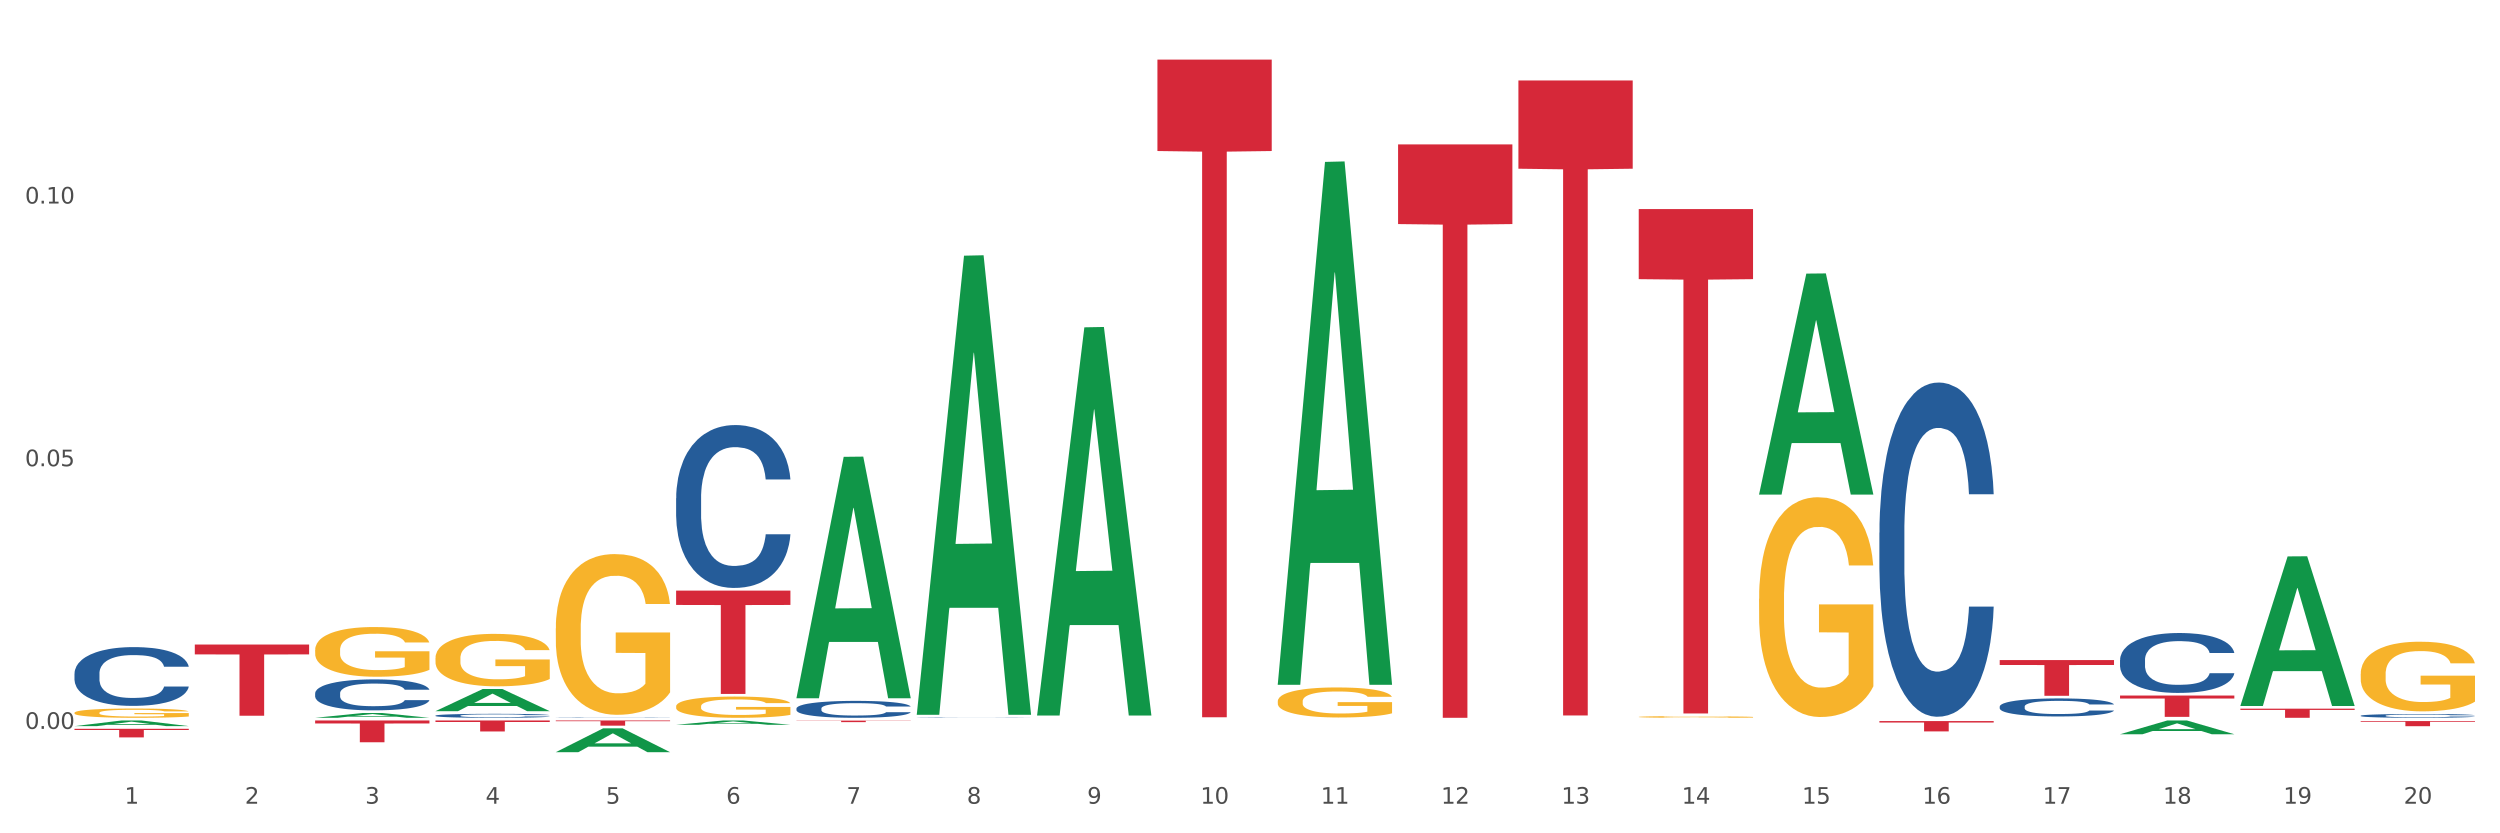 <?xml version="1.0" encoding="utf-8" standalone="no"?>
<!DOCTYPE svg PUBLIC "-//W3C//DTD SVG 1.1//EN"
  "http://www.w3.org/Graphics/SVG/1.1/DTD/svg11.dtd">
<svg xmlns:xlink="http://www.w3.org/1999/xlink" width="1080pt" height="360pt" viewBox="0 0 1080 360" xmlns="http://www.w3.org/2000/svg" version="1.1">
 <rect x="0" y="0" width="1080" height="360" fill="#333333" stroke="none"/>
 <defs>
  <style type="text/css">*{stroke-linejoin: round; stroke-linecap: butt}</style>
 </defs>
 <g id="figure_1">
  <g id="patch_1">
   <path d="M 0 360 
L 1080 360 
L 1080 0 
L 0 0 
z
" style="fill: #ffffff; stroke: #ffffff; stroke-linejoin: miter"/>
  </g>
  <g id="axes_1">
   <g id="matplotlib.axis_1">
    <g id="xtick_1">
     <g id="text_1">
      <!-- 1 -->
      <g style="fill: #4d4d4d" transform="translate(53.812 347.204) scale(0.096 -0.096)">
       <defs>
        <path id="DejaVuSans-31" d="M 794 531 
L 1825 531 
L 1825 4091 
L 703 3866 
L 703 4441 
L 1819 4666 
L 2450 4666 
L 2450 531 
L 3481 531 
L 3481 0 
L 794 0 
L 794 531 
z
" transform="scale(0.016)"/>
       </defs>
       <use xlink:href="#DejaVuSans-31"/>
      </g>
     </g>
    </g>
    <g id="xtick_2">
     <g id="text_2">
      <!-- 2 -->
      <g style="fill: #4d4d4d" transform="translate(105.793 347.204) scale(0.096 -0.096)">
       <defs>
        <path id="DejaVuSans-32" d="M 1228 531 
L 3431 531 
L 3431 0 
L 469 0 
L 469 531 
Q 828 903 1448 1529 
Q 2069 2156 2228 2338 
Q 2531 2678 2651 2914 
Q 2772 3150 2772 3378 
Q 2772 3750 2511 3984 
Q 2250 4219 1831 4219 
Q 1534 4219 1204 4116 
Q 875 4013 500 3803 
L 500 4441 
Q 881 4594 1212 4672 
Q 1544 4750 1819 4750 
Q 2544 4750 2975 4387 
Q 3406 4025 3406 3419 
Q 3406 3131 3298 2873 
Q 3191 2616 2906 2266 
Q 2828 2175 2409 1742 
Q 1991 1309 1228 531 
z
" transform="scale(0.016)"/>
       </defs>
       <use xlink:href="#DejaVuSans-32"/>
      </g>
     </g>
    </g>
    <g id="xtick_3">
     <g id="text_3">
      <!-- 3 -->
      <g style="fill: #4d4d4d" transform="translate(157.774 347.204) scale(0.096 -0.096)">
       <defs>
        <path id="DejaVuSans-33" d="M 2597 2516 
Q 3050 2419 3304 2112 
Q 3559 1806 3559 1356 
Q 3559 666 3084 287 
Q 2609 -91 1734 -91 
Q 1441 -91 1130 -33 
Q 819 25 488 141 
L 488 750 
Q 750 597 1062 519 
Q 1375 441 1716 441 
Q 2309 441 2620 675 
Q 2931 909 2931 1356 
Q 2931 1769 2642 2001 
Q 2353 2234 1838 2234 
L 1294 2234 
L 1294 2753 
L 1863 2753 
Q 2328 2753 2575 2939 
Q 2822 3125 2822 3475 
Q 2822 3834 2567 4026 
Q 2313 4219 1838 4219 
Q 1578 4219 1281 4162 
Q 984 4106 628 3988 
L 628 4550 
Q 988 4650 1302 4700 
Q 1616 4750 1894 4750 
Q 2613 4750 3031 4423 
Q 3450 4097 3450 3541 
Q 3450 3153 3228 2886 
Q 3006 2619 2597 2516 
z
" transform="scale(0.016)"/>
       </defs>
       <use xlink:href="#DejaVuSans-33"/>
      </g>
     </g>
    </g>
    <g id="xtick_4">
     <g id="text_4">
      <!-- 4 -->
      <g style="fill: #4d4d4d" transform="translate(209.756 347.204) scale(0.096 -0.096)">
       <defs>
        <path id="DejaVuSans-34" d="M 2419 4116 
L 825 1625 
L 2419 1625 
L 2419 4116 
z
M 2253 4666 
L 3047 4666 
L 3047 1625 
L 3713 1625 
L 3713 1100 
L 3047 1100 
L 3047 0 
L 2419 0 
L 2419 1100 
L 313 1100 
L 313 1709 
L 2253 4666 
z
" transform="scale(0.016)"/>
       </defs>
       <use xlink:href="#DejaVuSans-34"/>
      </g>
     </g>
    </g>
    <g id="xtick_5">
     <g id="text_5">
      <!-- 5 -->
      <g style="fill: #4d4d4d" transform="translate(261.737 347.204) scale(0.096 -0.096)">
       <defs>
        <path id="DejaVuSans-35" d="M 691 4666 
L 3169 4666 
L 3169 4134 
L 1269 4134 
L 1269 2991 
Q 1406 3038 1543 3061 
Q 1681 3084 1819 3084 
Q 2600 3084 3056 2656 
Q 3513 2228 3513 1497 
Q 3513 744 3044 326 
Q 2575 -91 1722 -91 
Q 1428 -91 1123 -41 
Q 819 9 494 109 
L 494 744 
Q 775 591 1075 516 
Q 1375 441 1709 441 
Q 2250 441 2565 725 
Q 2881 1009 2881 1497 
Q 2881 1984 2565 2268 
Q 2250 2553 1709 2553 
Q 1456 2553 1204 2497 
Q 953 2441 691 2322 
L 691 4666 
z
" transform="scale(0.016)"/>
       </defs>
       <use xlink:href="#DejaVuSans-35"/>
      </g>
     </g>
    </g>
    <g id="xtick_6">
     <g id="text_6">
      <!-- 6 -->
      <g style="fill: #4d4d4d" transform="translate(313.718 347.204) scale(0.096 -0.096)">
       <defs>
        <path id="DejaVuSans-36" d="M 2113 2584 
Q 1688 2584 1439 2293 
Q 1191 2003 1191 1497 
Q 1191 994 1439 701 
Q 1688 409 2113 409 
Q 2538 409 2786 701 
Q 3034 994 3034 1497 
Q 3034 2003 2786 2293 
Q 2538 2584 2113 2584 
z
M 3366 4563 
L 3366 3988 
Q 3128 4100 2886 4159 
Q 2644 4219 2406 4219 
Q 1781 4219 1451 3797 
Q 1122 3375 1075 2522 
Q 1259 2794 1537 2939 
Q 1816 3084 2150 3084 
Q 2853 3084 3261 2657 
Q 3669 2231 3669 1497 
Q 3669 778 3244 343 
Q 2819 -91 2113 -91 
Q 1303 -91 875 529 
Q 447 1150 447 2328 
Q 447 3434 972 4092 
Q 1497 4750 2381 4750 
Q 2619 4750 2861 4703 
Q 3103 4656 3366 4563 
z
" transform="scale(0.016)"/>
       </defs>
       <use xlink:href="#DejaVuSans-36"/>
      </g>
     </g>
    </g>
    <g id="xtick_7">
     <g id="text_7">
      <!-- 7 -->
      <g style="fill: #4d4d4d" transform="translate(365.699 347.204) scale(0.096 -0.096)">
       <defs>
        <path id="DejaVuSans-37" d="M 525 4666 
L 3525 4666 
L 3525 4397 
L 1831 0 
L 1172 0 
L 2766 4134 
L 525 4134 
L 525 4666 
z
" transform="scale(0.016)"/>
       </defs>
       <use xlink:href="#DejaVuSans-37"/>
      </g>
     </g>
    </g>
    <g id="xtick_8">
     <g id="text_8">
      <!-- 8 -->
      <g style="fill: #4d4d4d" transform="translate(417.68 347.204) scale(0.096 -0.096)">
       <defs>
        <path id="DejaVuSans-38" d="M 2034 2216 
Q 1584 2216 1326 1975 
Q 1069 1734 1069 1313 
Q 1069 891 1326 650 
Q 1584 409 2034 409 
Q 2484 409 2743 651 
Q 3003 894 3003 1313 
Q 3003 1734 2745 1975 
Q 2488 2216 2034 2216 
z
M 1403 2484 
Q 997 2584 770 2862 
Q 544 3141 544 3541 
Q 544 4100 942 4425 
Q 1341 4750 2034 4750 
Q 2731 4750 3128 4425 
Q 3525 4100 3525 3541 
Q 3525 3141 3298 2862 
Q 3072 2584 2669 2484 
Q 3125 2378 3379 2068 
Q 3634 1759 3634 1313 
Q 3634 634 3220 271 
Q 2806 -91 2034 -91 
Q 1263 -91 848 271 
Q 434 634 434 1313 
Q 434 1759 690 2068 
Q 947 2378 1403 2484 
z
M 1172 3481 
Q 1172 3119 1398 2916 
Q 1625 2713 2034 2713 
Q 2441 2713 2670 2916 
Q 2900 3119 2900 3481 
Q 2900 3844 2670 4047 
Q 2441 4250 2034 4250 
Q 1625 4250 1398 4047 
Q 1172 3844 1172 3481 
z
" transform="scale(0.016)"/>
       </defs>
       <use xlink:href="#DejaVuSans-38"/>
      </g>
     </g>
    </g>
    <g id="xtick_9">
     <g id="text_9">
      <!-- 9 -->
      <g style="fill: #4d4d4d" transform="translate(469.662 347.204) scale(0.096 -0.096)">
       <defs>
        <path id="DejaVuSans-39" d="M 703 97 
L 703 672 
Q 941 559 1184 500 
Q 1428 441 1663 441 
Q 2288 441 2617 861 
Q 2947 1281 2994 2138 
Q 2813 1869 2534 1725 
Q 2256 1581 1919 1581 
Q 1219 1581 811 2004 
Q 403 2428 403 3163 
Q 403 3881 828 4315 
Q 1253 4750 1959 4750 
Q 2769 4750 3195 4129 
Q 3622 3509 3622 2328 
Q 3622 1225 3098 567 
Q 2575 -91 1691 -91 
Q 1453 -91 1209 -44 
Q 966 3 703 97 
z
M 1959 2075 
Q 2384 2075 2632 2365 
Q 2881 2656 2881 3163 
Q 2881 3666 2632 3958 
Q 2384 4250 1959 4250 
Q 1534 4250 1286 3958 
Q 1038 3666 1038 3163 
Q 1038 2656 1286 2365 
Q 1534 2075 1959 2075 
z
" transform="scale(0.016)"/>
       </defs>
       <use xlink:href="#DejaVuSans-39"/>
      </g>
     </g>
    </g>
    <g id="xtick_10">
     <g id="text_10">
      <!-- 10 -->
      <g style="fill: #4d4d4d" transform="translate(518.589 347.204) scale(0.096 -0.096)">
       <defs>
        <path id="DejaVuSans-30" d="M 2034 4250 
Q 1547 4250 1301 3770 
Q 1056 3291 1056 2328 
Q 1056 1369 1301 889 
Q 1547 409 2034 409 
Q 2525 409 2770 889 
Q 3016 1369 3016 2328 
Q 3016 3291 2770 3770 
Q 2525 4250 2034 4250 
z
M 2034 4750 
Q 2819 4750 3233 4129 
Q 3647 3509 3647 2328 
Q 3647 1150 3233 529 
Q 2819 -91 2034 -91 
Q 1250 -91 836 529 
Q 422 1150 422 2328 
Q 422 3509 836 4129 
Q 1250 4750 2034 4750 
z
" transform="scale(0.016)"/>
       </defs>
       <use xlink:href="#DejaVuSans-31"/>
       <use xlink:href="#DejaVuSans-30" transform="translate(63.623 0)"/>
      </g>
     </g>
    </g>
    <g id="xtick_11">
     <g id="text_11">
      <!-- 11 -->
      <g style="fill: #4d4d4d" transform="translate(570.57 347.204) scale(0.096 -0.096)">
       <use xlink:href="#DejaVuSans-31"/>
       <use xlink:href="#DejaVuSans-31" transform="translate(63.623 0)"/>
      </g>
     </g>
    </g>
    <g id="xtick_12">
     <g id="text_12">
      <!-- 12 -->
      <g style="fill: #4d4d4d" transform="translate(622.551 347.204) scale(0.096 -0.096)">
       <use xlink:href="#DejaVuSans-31"/>
       <use xlink:href="#DejaVuSans-32" transform="translate(63.623 0)"/>
      </g>
     </g>
    </g>
    <g id="xtick_13">
     <g id="text_13">
      <!-- 13 -->
      <g style="fill: #4d4d4d" transform="translate(674.533 347.204) scale(0.096 -0.096)">
       <use xlink:href="#DejaVuSans-31"/>
       <use xlink:href="#DejaVuSans-33" transform="translate(63.623 0)"/>
      </g>
     </g>
    </g>
    <g id="xtick_14">
     <g id="text_14">
      <!-- 14 -->
      <g style="fill: #4d4d4d" transform="translate(726.514 347.204) scale(0.096 -0.096)">
       <use xlink:href="#DejaVuSans-31"/>
       <use xlink:href="#DejaVuSans-34" transform="translate(63.623 0)"/>
      </g>
     </g>
    </g>
    <g id="xtick_15">
     <g id="text_15">
      <!-- 15 -->
      <g style="fill: #4d4d4d" transform="translate(778.495 347.204) scale(0.096 -0.096)">
       <use xlink:href="#DejaVuSans-31"/>
       <use xlink:href="#DejaVuSans-35" transform="translate(63.623 0)"/>
      </g>
     </g>
    </g>
    <g id="xtick_16">
     <g id="text_16">
      <!-- 16 -->
      <g style="fill: #4d4d4d" transform="translate(830.476 347.204) scale(0.096 -0.096)">
       <use xlink:href="#DejaVuSans-31"/>
       <use xlink:href="#DejaVuSans-36" transform="translate(63.623 0)"/>
      </g>
     </g>
    </g>
    <g id="xtick_17">
     <g id="text_17">
      <!-- 17 -->
      <g style="fill: #4d4d4d" transform="translate(882.457 347.204) scale(0.096 -0.096)">
       <use xlink:href="#DejaVuSans-31"/>
       <use xlink:href="#DejaVuSans-37" transform="translate(63.623 0)"/>
      </g>
     </g>
    </g>
    <g id="xtick_18">
     <g id="text_18">
      <!-- 18 -->
      <g style="fill: #4d4d4d" transform="translate(934.439 347.204) scale(0.096 -0.096)">
       <use xlink:href="#DejaVuSans-31"/>
       <use xlink:href="#DejaVuSans-38" transform="translate(63.623 0)"/>
      </g>
     </g>
    </g>
    <g id="xtick_19">
     <g id="text_19">
      <!-- 19 -->
      <g style="fill: #4d4d4d" transform="translate(986.42 347.204) scale(0.096 -0.096)">
       <use xlink:href="#DejaVuSans-31"/>
       <use xlink:href="#DejaVuSans-39" transform="translate(63.623 0)"/>
      </g>
     </g>
    </g>
    <g id="xtick_20">
     <g id="text_20">
      <!-- 20 -->
      <g style="fill: #4d4d4d" transform="translate(1038.401 347.204) scale(0.096 -0.096)">
       <use xlink:href="#DejaVuSans-32"/>
       <use xlink:href="#DejaVuSans-30" transform="translate(63.623 0)"/>
      </g>
     </g>
    </g>
    <g id="xtick_21"/>
    <g id="xtick_22"/>
    <g id="xtick_23"/>
    <g id="xtick_24"/>
    <g id="xtick_25"/>
    <g id="xtick_26"/>
    <g id="xtick_27"/>
    <g id="xtick_28"/>
    <g id="xtick_29"/>
    <g id="xtick_30"/>
    <g id="xtick_31"/>
    <g id="xtick_32"/>
    <g id="xtick_33"/>
    <g id="xtick_34"/>
    <g id="xtick_35"/>
    <g id="xtick_36"/>
    <g id="xtick_37"/>
    <g id="xtick_38"/>
    <g id="xtick_39"/>
   </g>
   <g id="matplotlib.axis_2">
    <g id="ytick_1">
     <g id="text_21">
      <!-- 0.00 -->
      <g style="fill: #4d4d4d" transform="translate(10.8 314.881) scale(0.096 -0.096)">
       <defs>
        <path id="DejaVuSans-2e" d="M 684 794 
L 1344 794 
L 1344 0 
L 684 0 
L 684 794 
z
" transform="scale(0.016)"/>
       </defs>
       <use xlink:href="#DejaVuSans-30"/>
       <use xlink:href="#DejaVuSans-2e" transform="translate(63.623 0)"/>
       <use xlink:href="#DejaVuSans-30" transform="translate(95.41 0)"/>
       <use xlink:href="#DejaVuSans-30" transform="translate(159.033 0)"/>
      </g>
     </g>
    </g>
    <g id="ytick_2">
     <g id="text_22">
      <!-- 0.05 -->
      <g style="fill: #4d4d4d" transform="translate(10.8 201.41) scale(0.096 -0.096)">
       <use xlink:href="#DejaVuSans-30"/>
       <use xlink:href="#DejaVuSans-2e" transform="translate(63.623 0)"/>
       <use xlink:href="#DejaVuSans-30" transform="translate(95.41 0)"/>
       <use xlink:href="#DejaVuSans-35" transform="translate(159.033 0)"/>
      </g>
     </g>
    </g>
    <g id="ytick_3">
     <g id="text_23">
      <!-- 0.10 -->
      <g style="fill: #4d4d4d" transform="translate(10.8 87.939) scale(0.096 -0.096)">
       <use xlink:href="#DejaVuSans-30"/>
       <use xlink:href="#DejaVuSans-2e" transform="translate(63.623 0)"/>
       <use xlink:href="#DejaVuSans-31" transform="translate(95.41 0)"/>
       <use xlink:href="#DejaVuSans-30" transform="translate(159.033 0)"/>
      </g>
     </g>
    </g>
    <g id="ytick_4"/>
    <g id="ytick_5"/>
    <g id="ytick_6"/>
   </g>
   <g id="PolyCollection_1">
    <path d="M 292.081 305.156 
L 292.139 305.147 
L 292.139 304.846 
L 292.256 304.586 
L 292.839 303.957 
L 293.713 303.438 
L 294.355 303.161 
L 294.996 302.935 
L 295.754 302.709 
L 296.687 302.474 
L 298.378 302.13 
L 299.427 301.954 
L 300.71 301.77 
L 303.042 301.502 
L 304.733 301.351 
L 306.482 301.225 
L 309.339 301.074 
L 311.204 301.007 
L 313.186 300.957 
L 315.577 300.923 
L 317.384 300.915 
L 321.349 300.94 
L 324.73 301.016 
L 326.363 301.074 
L 328.462 301.175 
L 329.569 301.242 
L 331.377 301.376 
L 333.243 301.552 
L 334.525 301.703 
L 336.449 301.988 
L 337.907 302.273 
L 339.248 302.625 
L 339.947 302.868 
L 340.472 303.094 
L 340.938 303.354 
L 341.405 303.765 
L 330.91 303.765 
L 330.502 303.471 
L 329.861 303.195 
L 328.928 302.926 
L 328.112 302.759 
L 326.713 302.549 
L 325.43 302.415 
L 324.089 302.315 
L 322.457 302.231 
L 321.174 302.189 
L 319.367 302.155 
L 315.81 302.164 
L 313.42 302.231 
L 311.787 302.315 
L 310.738 302.39 
L 309.805 302.474 
L 308.756 302.591 
L 307.531 302.767 
L 306.657 302.926 
L 305.782 303.128 
L 305.082 303.329 
L 304.441 303.563 
L 303.916 303.815 
L 303.508 304.075 
L 303.158 304.393 
L 302.867 304.921 
L 302.867 306.069 
L 302.984 306.329 
L 303.275 306.673 
L 303.625 306.933 
L 304.208 307.243 
L 304.733 307.452 
L 305.724 307.754 
L 306.832 308.005 
L 307.706 308.165 
L 308.581 308.299 
L 310.096 308.483 
L 311.787 308.634 
L 313.245 308.726 
L 315.227 308.81 
L 316.568 308.843 
L 317.734 308.86 
L 320.591 308.86 
L 322.631 308.835 
L 324.905 308.776 
L 326.654 308.701 
L 328.112 308.609 
L 329.744 308.458 
L 330.794 308.315 
L 330.794 306.564 
L 317.967 306.555 
L 317.967 305.39 
L 341.463 305.39 
L 341.463 308.81 
L 340.472 308.986 
L 339.364 309.145 
L 338.198 309.288 
L 336.449 309.464 
L 334.35 309.631 
L 332.485 309.749 
L 330.502 309.849 
L 328.17 309.941 
L 325.138 310.025 
L 323.273 310.059 
L 320.941 310.084 
L 318.2 310.092 
L 315.81 310.075 
L 313.478 310.034 
L 311.029 309.958 
L 308.639 309.849 
L 306.832 309.74 
L 305.024 309.606 
L 303.1 309.43 
L 301.584 309.263 
L 300.418 309.112 
L 299.136 308.919 
L 297.736 308.667 
L 296.687 308.441 
L 295.754 308.207 
L 294.763 307.905 
L 294.063 307.645 
L 293.364 307.318 
L 292.956 307.075 
L 292.489 306.698 
L 292.139 306.17 
L 292.081 305.156 
z
" clip-path="url(#pc86fa584ca)" style="fill: #f7b32b"/>
    <path d="M 551.987 302.977 
L 552.045 302.965 
L 552.045 302.538 
L 552.162 302.171 
L 552.745 301.281 
L 553.619 300.546 
L 554.261 300.155 
L 554.902 299.835 
L 555.66 299.515 
L 556.593 299.183 
L 558.284 298.696 
L 559.333 298.447 
L 560.616 298.187 
L 562.948 297.807 
L 564.639 297.594 
L 566.388 297.416 
L 569.245 297.202 
L 571.11 297.108 
L 573.093 297.036 
L 575.483 296.989 
L 577.29 296.977 
L 581.255 297.013 
L 584.636 297.119 
L 586.269 297.202 
L 588.368 297.345 
L 589.475 297.44 
L 591.283 297.629 
L 593.149 297.878 
L 594.431 298.092 
L 596.355 298.495 
L 597.813 298.898 
L 599.154 299.396 
L 599.853 299.74 
L 600.378 300.06 
L 600.844 300.428 
L 601.311 301.009 
L 590.816 301.009 
L 590.408 300.594 
L 589.767 300.202 
L 588.834 299.823 
L 588.018 299.586 
L 586.619 299.289 
L 585.336 299.1 
L 583.995 298.957 
L 582.363 298.839 
L 581.08 298.779 
L 579.273 298.732 
L 575.716 298.744 
L 573.326 298.839 
L 571.693 298.957 
L 570.644 299.064 
L 569.711 299.183 
L 568.662 299.349 
L 567.437 299.598 
L 566.563 299.823 
L 565.688 300.107 
L 564.988 300.392 
L 564.347 300.724 
L 563.822 301.08 
L 563.414 301.447 
L 563.064 301.898 
L 562.773 302.645 
L 562.773 304.269 
L 562.89 304.637 
L 563.181 305.123 
L 563.531 305.491 
L 564.114 305.929 
L 564.639 306.226 
L 565.63 306.653 
L 566.738 307.008 
L 567.612 307.234 
L 568.487 307.423 
L 570.002 307.684 
L 571.693 307.898 
L 573.151 308.028 
L 575.133 308.147 
L 576.474 308.194 
L 577.64 308.218 
L 580.497 308.218 
L 582.537 308.182 
L 584.811 308.099 
L 586.56 307.993 
L 588.018 307.862 
L 589.65 307.649 
L 590.7 307.447 
L 590.7 304.969 
L 577.873 304.957 
L 577.873 303.309 
L 601.369 303.309 
L 601.369 308.147 
L 600.378 308.396 
L 599.27 308.621 
L 598.104 308.823 
L 596.355 309.072 
L 594.256 309.309 
L 592.391 309.475 
L 590.408 309.617 
L 588.076 309.747 
L 585.044 309.866 
L 583.179 309.913 
L 580.847 309.949 
L 578.107 309.961 
L 575.716 309.937 
L 573.384 309.878 
L 570.935 309.771 
L 568.545 309.617 
L 566.738 309.463 
L 564.93 309.273 
L 563.006 309.024 
L 561.49 308.787 
L 560.324 308.574 
L 559.042 308.301 
L 557.642 307.945 
L 556.593 307.625 
L 555.66 307.293 
L 554.669 306.866 
L 553.969 306.499 
L 553.27 306.036 
L 552.862 305.692 
L 552.395 305.159 
L 552.045 304.412 
L 551.987 302.977 
z
" clip-path="url(#pc86fa584ca)" style="fill: #f7b32b"/>
    <path d="M 707.931 309.705 
L 707.989 309.704 
L 707.989 309.681 
L 708.106 309.66 
L 708.689 309.611 
L 709.563 309.57 
L 710.204 309.549 
L 710.846 309.531 
L 711.604 309.513 
L 712.537 309.495 
L 714.227 309.468 
L 715.277 309.454 
L 716.559 309.44 
L 718.891 309.418 
L 720.582 309.407 
L 722.331 309.397 
L 725.188 309.385 
L 727.054 309.38 
L 729.036 309.376 
L 731.427 309.373 
L 733.234 309.372 
L 737.198 309.374 
L 740.58 309.38 
L 742.212 309.385 
L 744.311 309.393 
L 745.419 309.398 
L 747.226 309.409 
L 749.092 309.422 
L 750.375 309.434 
L 752.299 309.457 
L 753.756 309.479 
L 755.097 309.507 
L 755.797 309.526 
L 756.322 309.543 
L 756.788 309.564 
L 757.254 309.596 
L 746.76 309.596 
L 746.352 309.573 
L 745.711 309.551 
L 744.778 309.53 
L 743.962 309.517 
L 742.562 309.501 
L 741.28 309.49 
L 739.939 309.482 
L 738.306 309.476 
L 737.024 309.472 
L 735.216 309.47 
L 731.66 309.47 
L 729.269 309.476 
L 727.637 309.482 
L 726.587 309.488 
L 725.655 309.495 
L 724.605 309.504 
L 723.381 309.518 
L 722.506 309.53 
L 721.632 309.546 
L 720.932 309.562 
L 720.291 309.58 
L 719.766 309.6 
L 719.358 309.62 
L 719.008 309.645 
L 718.717 309.687 
L 718.717 309.777 
L 718.833 309.797 
L 719.125 309.824 
L 719.475 309.844 
L 720.058 309.869 
L 720.582 309.885 
L 721.573 309.909 
L 722.681 309.929 
L 723.556 309.941 
L 724.43 309.952 
L 725.946 309.966 
L 727.637 309.978 
L 729.094 309.985 
L 731.077 309.992 
L 732.418 309.994 
L 733.584 309.996 
L 736.441 309.996 
L 738.481 309.994 
L 740.755 309.989 
L 742.504 309.983 
L 743.962 309.976 
L 745.594 309.964 
L 746.643 309.953 
L 746.643 309.816 
L 733.817 309.815 
L 733.817 309.723 
L 757.313 309.723 
L 757.313 309.992 
L 756.322 310.005 
L 755.214 310.018 
L 754.048 310.029 
L 752.299 310.043 
L 750.2 310.056 
L 748.334 310.065 
L 746.352 310.073 
L 744.02 310.08 
L 740.988 310.087 
L 739.122 310.09 
L 736.79 310.092 
L 734.05 310.092 
L 731.66 310.091 
L 729.328 310.088 
L 726.879 310.082 
L 724.489 310.073 
L 722.681 310.065 
L 720.874 310.054 
L 718.95 310.04 
L 717.434 310.027 
L 716.268 310.015 
L 714.985 310 
L 713.586 309.98 
L 712.537 309.963 
L 711.604 309.944 
L 710.613 309.921 
L 709.913 309.9 
L 709.213 309.875 
L 708.805 309.856 
L 708.339 309.826 
L 707.989 309.785 
L 707.931 309.705 
z
" clip-path="url(#pc86fa584ca)" style="fill: #f7b32b"/>
    <path d="M 759.912 258.679 
L 759.97 258.592 
L 759.97 255.47 
L 760.087 252.782 
L 760.67 246.279 
L 761.544 240.903 
L 762.186 238.041 
L 762.827 235.7 
L 763.585 233.359 
L 764.518 230.931 
L 766.209 227.376 
L 767.258 225.555 
L 768.541 223.647 
L 770.873 220.873 
L 772.563 219.312 
L 774.313 218.011 
L 777.169 216.45 
L 779.035 215.757 
L 781.017 215.236 
L 783.408 214.89 
L 785.215 214.803 
L 789.18 215.063 
L 792.561 215.843 
L 794.194 216.45 
L 796.293 217.491 
L 797.4 218.185 
L 799.208 219.572 
L 801.073 221.393 
L 802.356 222.954 
L 804.28 225.902 
L 805.738 228.85 
L 807.078 232.492 
L 807.778 235.007 
L 808.303 237.348 
L 808.769 240.036 
L 809.236 244.285 
L 798.741 244.285 
L 798.333 241.25 
L 797.692 238.388 
L 796.759 235.614 
L 795.943 233.879 
L 794.543 231.711 
L 793.261 230.324 
L 791.92 229.284 
L 790.287 228.416 
L 789.005 227.983 
L 787.197 227.636 
L 783.641 227.723 
L 781.251 228.416 
L 779.618 229.284 
L 778.569 230.064 
L 777.636 230.931 
L 776.586 232.145 
L 775.362 233.966 
L 774.487 235.614 
L 773.613 237.695 
L 772.913 239.776 
L 772.272 242.204 
L 771.747 244.805 
L 771.339 247.493 
L 770.989 250.788 
L 770.698 256.251 
L 770.698 268.13 
L 770.814 270.818 
L 771.106 274.373 
L 771.456 277.061 
L 772.039 280.27 
L 772.563 282.438 
L 773.555 285.559 
L 774.662 288.161 
L 775.537 289.808 
L 776.411 291.195 
L 777.927 293.103 
L 779.618 294.664 
L 781.076 295.618 
L 783.058 296.485 
L 784.399 296.832 
L 785.565 297.005 
L 788.422 297.005 
L 790.462 296.745 
L 792.736 296.138 
L 794.485 295.358 
L 795.943 294.404 
L 797.575 292.843 
L 798.625 291.369 
L 798.625 273.246 
L 785.798 273.159 
L 785.798 261.107 
L 809.294 261.107 
L 809.294 296.485 
L 808.303 298.306 
L 807.195 299.953 
L 806.029 301.427 
L 804.28 303.248 
L 802.181 304.983 
L 800.315 306.196 
L 798.333 307.237 
L 796.001 308.191 
L 792.969 309.058 
L 791.104 309.405 
L 788.772 309.665 
L 786.031 309.752 
L 783.641 309.578 
L 781.309 309.145 
L 778.86 308.364 
L 776.47 307.237 
L 774.662 306.11 
L 772.855 304.722 
L 770.931 302.901 
L 769.415 301.167 
L 768.249 299.606 
L 766.966 297.612 
L 765.567 295.011 
L 764.518 292.67 
L 763.585 290.242 
L 762.594 287.12 
L 761.894 284.432 
L 761.194 281.05 
L 760.786 278.536 
L 760.32 274.634 
L 759.97 269.171 
L 759.912 258.679 
z
" clip-path="url(#pc86fa584ca)" style="fill: #f7b32b"/>
    <path d="M 32.175 307.937 
L 32.233 307.934 
L 32.233 307.802 
L 32.35 307.689 
L 32.933 307.414 
L 33.807 307.187 
L 34.449 307.067 
L 35.09 306.968 
L 35.848 306.869 
L 36.781 306.767 
L 38.472 306.617 
L 39.521 306.54 
L 40.804 306.459 
L 43.136 306.342 
L 44.827 306.276 
L 46.576 306.221 
L 49.433 306.156 
L 51.298 306.126 
L 53.28 306.104 
L 55.671 306.09 
L 57.478 306.086 
L 61.443 306.097 
L 64.824 306.13 
L 66.457 306.156 
L 68.556 306.2 
L 69.663 306.229 
L 71.471 306.287 
L 73.337 306.364 
L 74.619 306.43 
L 76.543 306.554 
L 78.001 306.679 
L 79.342 306.832 
L 80.041 306.939 
L 80.566 307.037 
L 81.032 307.151 
L 81.499 307.33 
L 71.004 307.33 
L 70.596 307.202 
L 69.955 307.081 
L 69.022 306.964 
L 68.206 306.891 
L 66.807 306.8 
L 65.524 306.741 
L 64.183 306.697 
L 62.551 306.66 
L 61.268 306.642 
L 59.461 306.628 
L 55.904 306.631 
L 53.514 306.66 
L 51.881 306.697 
L 50.832 306.73 
L 49.899 306.767 
L 48.849 306.818 
L 47.625 306.895 
L 46.751 306.964 
L 45.876 307.052 
L 45.176 307.14 
L 44.535 307.242 
L 44.01 307.352 
L 43.602 307.465 
L 43.252 307.604 
L 42.961 307.835 
L 42.961 308.336 
L 43.078 308.45 
L 43.369 308.6 
L 43.719 308.713 
L 44.302 308.848 
L 44.827 308.94 
L 45.818 309.071 
L 46.926 309.181 
L 47.8 309.251 
L 48.675 309.309 
L 50.19 309.39 
L 51.881 309.456 
L 53.339 309.496 
L 55.321 309.532 
L 56.662 309.547 
L 57.828 309.554 
L 60.685 309.554 
L 62.725 309.543 
L 64.999 309.518 
L 66.748 309.485 
L 68.206 309.445 
L 69.838 309.379 
L 70.888 309.317 
L 70.888 308.552 
L 58.061 308.548 
L 58.061 308.04 
L 81.557 308.04 
L 81.557 309.532 
L 80.566 309.609 
L 79.458 309.679 
L 78.292 309.741 
L 76.543 309.818 
L 74.444 309.891 
L 72.579 309.942 
L 70.596 309.986 
L 68.264 310.026 
L 65.232 310.063 
L 63.367 310.078 
L 61.035 310.089 
L 58.294 310.092 
L 55.904 310.085 
L 53.572 310.067 
L 51.123 310.034 
L 48.733 309.986 
L 46.926 309.939 
L 45.118 309.88 
L 43.194 309.803 
L 41.678 309.73 
L 40.512 309.664 
L 39.23 309.58 
L 37.83 309.47 
L 36.781 309.371 
L 35.848 309.269 
L 34.857 309.137 
L 34.157 309.024 
L 33.458 308.881 
L 33.05 308.775 
L 32.583 308.611 
L 32.233 308.38 
L 32.175 307.937 
z
" clip-path="url(#pc86fa584ca)" style="fill: #f7b32b"/>
    <path d="M 136.137 280.804 
L 136.196 280.784 
L 136.196 280.078 
L 136.312 279.47 
L 136.895 277.999 
L 137.77 276.783 
L 138.411 276.136 
L 139.053 275.606 
L 139.81 275.077 
L 140.743 274.527 
L 142.434 273.723 
L 143.484 273.311 
L 144.766 272.88 
L 147.098 272.252 
L 148.789 271.899 
L 150.538 271.605 
L 153.395 271.252 
L 155.261 271.095 
L 157.243 270.977 
L 159.633 270.899 
L 161.441 270.879 
L 165.405 270.938 
L 168.787 271.115 
L 170.419 271.252 
L 172.518 271.487 
L 173.626 271.644 
L 175.433 271.958 
L 177.299 272.37 
L 178.582 272.723 
L 180.506 273.39 
L 181.963 274.057 
L 183.304 274.88 
L 184.004 275.449 
L 184.528 275.979 
L 184.995 276.587 
L 185.461 277.548 
L 174.967 277.548 
L 174.559 276.861 
L 173.917 276.214 
L 172.985 275.587 
L 172.168 275.194 
L 170.769 274.704 
L 169.486 274.39 
L 168.145 274.155 
L 166.513 273.959 
L 165.23 273.861 
L 163.423 273.782 
L 159.866 273.802 
L 157.476 273.959 
L 155.844 274.155 
L 154.794 274.331 
L 153.861 274.527 
L 152.812 274.802 
L 151.588 275.214 
L 150.713 275.587 
L 149.838 276.057 
L 149.139 276.528 
L 148.498 277.077 
L 147.973 277.666 
L 147.565 278.274 
L 147.215 279.019 
L 146.923 280.254 
L 146.923 282.942 
L 147.04 283.55 
L 147.331 284.354 
L 147.681 284.962 
L 148.264 285.687 
L 148.789 286.178 
L 149.78 286.884 
L 150.888 287.472 
L 151.762 287.845 
L 152.637 288.159 
L 154.153 288.59 
L 155.844 288.943 
L 157.301 289.159 
L 159.283 289.355 
L 160.624 289.434 
L 161.79 289.473 
L 164.647 289.473 
L 166.688 289.414 
L 168.962 289.277 
L 170.711 289.1 
L 172.168 288.884 
L 173.801 288.531 
L 174.85 288.198 
L 174.85 284.099 
L 162.024 284.079 
L 162.024 281.353 
L 185.52 281.353 
L 185.52 289.355 
L 184.528 289.767 
L 183.421 290.14 
L 182.255 290.473 
L 180.506 290.885 
L 178.407 291.277 
L 176.541 291.552 
L 174.559 291.787 
L 172.227 292.003 
L 169.195 292.199 
L 167.329 292.278 
L 164.997 292.336 
L 162.257 292.356 
L 159.866 292.317 
L 157.534 292.219 
L 155.086 292.042 
L 152.695 291.787 
L 150.888 291.532 
L 149.081 291.218 
L 147.157 290.807 
L 145.641 290.414 
L 144.475 290.061 
L 143.192 289.61 
L 141.793 289.022 
L 140.743 288.492 
L 139.81 287.943 
L 138.819 287.237 
L 138.12 286.629 
L 137.42 285.864 
L 137.012 285.295 
L 136.546 284.413 
L 136.196 283.177 
L 136.137 280.804 
z
" clip-path="url(#pc86fa584ca)" style="fill: #f7b32b"/>
    <path d="M 188.119 284.303 
L 188.177 284.282 
L 188.177 283.537 
L 188.294 282.895 
L 188.877 281.342 
L 189.751 280.059 
L 190.392 279.375 
L 191.034 278.816 
L 191.792 278.258 
L 192.725 277.678 
L 194.415 276.829 
L 195.465 276.394 
L 196.747 275.939 
L 199.079 275.276 
L 200.77 274.904 
L 202.519 274.593 
L 205.376 274.221 
L 207.242 274.055 
L 209.224 273.931 
L 211.614 273.848 
L 213.422 273.827 
L 217.386 273.889 
L 220.768 274.076 
L 222.4 274.221 
L 224.499 274.469 
L 225.607 274.635 
L 227.414 274.966 
L 229.28 275.401 
L 230.563 275.773 
L 232.487 276.477 
L 233.944 277.181 
L 235.285 278.05 
L 235.985 278.651 
L 236.51 279.21 
L 236.976 279.852 
L 237.442 280.866 
L 226.948 280.866 
L 226.54 280.141 
L 225.899 279.458 
L 224.966 278.796 
L 224.149 278.382 
L 222.75 277.864 
L 221.468 277.533 
L 220.127 277.284 
L 218.494 277.077 
L 217.212 276.974 
L 215.404 276.891 
L 211.848 276.912 
L 209.457 277.077 
L 207.825 277.284 
L 206.775 277.471 
L 205.843 277.678 
L 204.793 277.968 
L 203.569 278.402 
L 202.694 278.796 
L 201.82 279.293 
L 201.12 279.789 
L 200.479 280.369 
L 199.954 280.99 
L 199.546 281.632 
L 199.196 282.419 
L 198.905 283.723 
L 198.905 286.559 
L 199.021 287.201 
L 199.313 288.05 
L 199.662 288.692 
L 200.246 289.458 
L 200.77 289.975 
L 201.761 290.72 
L 202.869 291.341 
L 203.744 291.735 
L 204.618 292.066 
L 206.134 292.521 
L 207.825 292.894 
L 209.282 293.122 
L 211.265 293.329 
L 212.606 293.412 
L 213.772 293.453 
L 216.628 293.453 
L 218.669 293.391 
L 220.943 293.246 
L 222.692 293.06 
L 224.149 292.832 
L 225.782 292.459 
L 226.831 292.107 
L 226.831 287.781 
L 214.005 287.76 
L 214.005 284.882 
L 237.501 284.882 
L 237.501 293.329 
L 236.51 293.764 
L 235.402 294.157 
L 234.236 294.509 
L 232.487 294.944 
L 230.388 295.358 
L 228.522 295.648 
L 226.54 295.896 
L 224.208 296.124 
L 221.176 296.331 
L 219.31 296.414 
L 216.978 296.476 
L 214.238 296.496 
L 211.848 296.455 
L 209.516 296.351 
L 207.067 296.165 
L 204.676 295.896 
L 202.869 295.627 
L 201.062 295.296 
L 199.138 294.861 
L 197.622 294.447 
L 196.456 294.074 
L 195.173 293.598 
L 193.774 292.977 
L 192.725 292.418 
L 191.792 291.838 
L 190.801 291.093 
L 190.101 290.451 
L 189.401 289.644 
L 188.993 289.043 
L 188.527 288.112 
L 188.177 286.808 
L 188.119 284.303 
z
" clip-path="url(#pc86fa584ca)" style="fill: #f7b32b"/>
    <path d="M 1019.818 291.12 
L 1019.876 291.092 
L 1019.876 290.103 
L 1019.993 289.251 
L 1020.576 287.191 
L 1021.45 285.487 
L 1022.092 284.58 
L 1022.733 283.839 
L 1023.491 283.097 
L 1024.424 282.327 
L 1026.115 281.201 
L 1027.164 280.624 
L 1028.447 280.019 
L 1030.779 279.14 
L 1032.469 278.646 
L 1034.219 278.234 
L 1037.075 277.739 
L 1038.941 277.519 
L 1040.923 277.354 
L 1043.314 277.244 
L 1045.121 277.217 
L 1049.086 277.299 
L 1052.467 277.547 
L 1054.1 277.739 
L 1056.199 278.069 
L 1057.306 278.289 
L 1059.114 278.728 
L 1060.979 279.305 
L 1062.262 279.8 
L 1064.186 280.734 
L 1065.644 281.668 
L 1066.985 282.822 
L 1067.684 283.619 
L 1068.209 284.361 
L 1068.675 285.212 
L 1069.142 286.559 
L 1058.647 286.559 
L 1058.239 285.597 
L 1057.598 284.69 
L 1056.665 283.811 
L 1055.849 283.262 
L 1054.449 282.575 
L 1053.167 282.135 
L 1051.826 281.805 
L 1050.193 281.531 
L 1048.911 281.393 
L 1047.103 281.283 
L 1043.547 281.311 
L 1041.157 281.531 
L 1039.524 281.805 
L 1038.475 282.053 
L 1037.542 282.327 
L 1036.492 282.712 
L 1035.268 283.289 
L 1034.393 283.811 
L 1033.519 284.47 
L 1032.819 285.13 
L 1032.178 285.899 
L 1031.653 286.723 
L 1031.245 287.575 
L 1030.895 288.619 
L 1030.604 290.35 
L 1030.604 294.114 
L 1030.72 294.966 
L 1031.012 296.093 
L 1031.362 296.944 
L 1031.945 297.961 
L 1032.469 298.648 
L 1033.461 299.637 
L 1034.568 300.461 
L 1035.443 300.983 
L 1036.317 301.423 
L 1037.833 302.027 
L 1039.524 302.522 
L 1040.982 302.824 
L 1042.964 303.099 
L 1044.305 303.209 
L 1045.471 303.264 
L 1048.328 303.264 
L 1050.368 303.181 
L 1052.642 302.989 
L 1054.391 302.742 
L 1055.849 302.439 
L 1057.481 301.945 
L 1058.531 301.478 
L 1058.531 295.735 
L 1045.704 295.708 
L 1045.704 291.889 
L 1069.2 291.889 
L 1069.2 303.099 
L 1068.209 303.676 
L 1067.101 304.198 
L 1065.935 304.665 
L 1064.186 305.242 
L 1062.087 305.791 
L 1060.221 306.176 
L 1058.239 306.506 
L 1055.907 306.808 
L 1052.875 307.083 
L 1051.01 307.193 
L 1048.678 307.275 
L 1045.937 307.302 
L 1043.547 307.248 
L 1041.215 307.11 
L 1038.766 306.863 
L 1036.376 306.506 
L 1034.568 306.149 
L 1032.761 305.709 
L 1030.837 305.132 
L 1029.321 304.582 
L 1028.155 304.088 
L 1026.872 303.456 
L 1025.473 302.632 
L 1024.424 301.89 
L 1023.491 301.121 
L 1022.5 300.131 
L 1021.8 299.28 
L 1021.101 298.208 
L 1020.692 297.411 
L 1020.226 296.175 
L 1019.876 294.444 
L 1019.818 291.12 
z
" clip-path="url(#pc86fa584ca)" style="fill: #f7b32b"/>
    <path d="M 240.1 271.451 
L 240.158 271.387 
L 240.158 269.104 
L 240.275 267.138 
L 240.858 262.382 
L 241.732 258.45 
L 242.374 256.357 
L 243.015 254.645 
L 243.773 252.933 
L 244.706 251.157 
L 246.396 248.557 
L 247.446 247.225 
L 248.729 245.83 
L 251.061 243.8 
L 252.751 242.659 
L 254.501 241.708 
L 257.357 240.566 
L 259.223 240.059 
L 261.205 239.678 
L 263.596 239.425 
L 265.403 239.361 
L 269.368 239.551 
L 272.749 240.122 
L 274.382 240.566 
L 276.481 241.327 
L 277.588 241.835 
L 279.396 242.849 
L 281.261 244.181 
L 282.544 245.322 
L 284.468 247.479 
L 285.926 249.635 
L 287.266 252.298 
L 287.966 254.138 
L 288.491 255.85 
L 288.957 257.816 
L 289.424 260.923 
L 278.929 260.923 
L 278.521 258.704 
L 277.88 256.611 
L 276.947 254.581 
L 276.131 253.313 
L 274.731 251.728 
L 273.449 250.713 
L 272.108 249.952 
L 270.475 249.318 
L 269.193 249.001 
L 267.385 248.747 
L 263.829 248.81 
L 261.438 249.318 
L 259.806 249.952 
L 258.757 250.523 
L 257.824 251.157 
L 256.774 252.045 
L 255.55 253.377 
L 254.675 254.581 
L 253.801 256.104 
L 253.101 257.626 
L 252.46 259.401 
L 251.935 261.304 
L 251.527 263.27 
L 251.177 265.68 
L 250.886 269.675 
L 250.886 278.363 
L 251.002 280.329 
L 251.294 282.929 
L 251.644 284.895 
L 252.227 287.242 
L 252.751 288.827 
L 253.743 291.11 
L 254.85 293.013 
L 255.725 294.218 
L 256.599 295.232 
L 258.115 296.628 
L 259.806 297.769 
L 261.264 298.467 
L 263.246 299.101 
L 264.587 299.354 
L 265.753 299.481 
L 268.61 299.481 
L 270.65 299.291 
L 272.924 298.847 
L 274.673 298.276 
L 276.131 297.579 
L 277.763 296.437 
L 278.813 295.359 
L 278.813 282.105 
L 265.986 282.041 
L 265.986 273.226 
L 289.482 273.226 
L 289.482 299.101 
L 288.491 300.433 
L 287.383 301.638 
L 286.217 302.716 
L 284.468 304.047 
L 282.369 305.316 
L 280.503 306.204 
L 278.521 306.965 
L 276.189 307.662 
L 273.157 308.296 
L 271.292 308.55 
L 268.96 308.74 
L 266.219 308.804 
L 263.829 308.677 
L 261.497 308.36 
L 259.048 307.789 
L 256.658 306.965 
L 254.85 306.14 
L 253.043 305.126 
L 251.119 303.794 
L 249.603 302.525 
L 248.437 301.384 
L 247.154 299.925 
L 245.755 298.023 
L 244.706 296.31 
L 243.773 294.535 
L 242.782 292.252 
L 242.082 290.286 
L 241.382 287.812 
L 240.974 285.973 
L 240.508 283.12 
L 240.158 279.124 
L 240.1 271.451 
z
" clip-path="url(#pc86fa584ca)" style="fill: #f7b32b"/>
    <path d="M 344.062 311.304 
L 393.444 311.304 
L 393.444 311.396 
L 374.019 311.396 
L 374.019 311.96 
L 363.37 311.96 
L 363.37 311.396 
L 344.062 311.396 
L 344.062 311.305 
L 344.062 311.304 
z
" clip-path="url(#pc86fa584ca)" style="fill: #d62839"/>
    <path d="M 500.006 25.759 
L 549.388 25.759 
L 549.388 65.241 
L 529.963 65.507 
L 529.963 309.863 
L 519.314 309.863 
L 519.314 65.507 
L 500.006 65.241 
L 500.006 26.026 
L 500.006 25.759 
z
" clip-path="url(#pc86fa584ca)" style="fill: #d62839"/>
    <path d="M 603.968 62.374 
L 653.35 62.374 
L 653.35 96.799 
L 633.925 97.031 
L 633.925 310.092 
L 623.276 310.092 
L 623.276 97.031 
L 603.968 96.799 
L 603.968 62.607 
L 603.968 62.374 
z
" clip-path="url(#pc86fa584ca)" style="fill: #d62839"/>
    <path d="M 84.156 278.424 
L 133.538 278.424 
L 133.538 282.702 
L 114.113 282.73 
L 114.113 309.206 
L 103.464 309.206 
L 103.464 282.73 
L 84.156 282.702 
L 84.156 278.453 
L 84.156 278.424 
z
" clip-path="url(#pc86fa584ca)" style="fill: #d62839"/>
    <path d="M 136.137 311.234 
L 185.52 311.234 
L 185.52 312.545 
L 166.094 312.554 
L 166.094 320.666 
L 155.446 320.666 
L 155.446 312.554 
L 136.137 312.545 
L 136.137 311.243 
L 136.137 311.234 
z
" clip-path="url(#pc86fa584ca)" style="fill: #d62839"/>
    <path d="M 188.119 311.234 
L 237.501 311.234 
L 237.501 311.896 
L 218.076 311.901 
L 218.076 315.997 
L 207.427 315.997 
L 207.427 311.901 
L 188.119 311.896 
L 188.119 311.239 
L 188.119 311.234 
z
" clip-path="url(#pc86fa584ca)" style="fill: #d62839"/>
    <path d="M 240.1 311.234 
L 289.482 311.234 
L 289.482 311.549 
L 270.057 311.551 
L 270.057 313.499 
L 259.408 313.499 
L 259.408 311.551 
L 240.1 311.549 
L 240.1 311.236 
L 240.1 311.234 
z
" clip-path="url(#pc86fa584ca)" style="fill: #d62839"/>
    <path d="M 32.175 314.829 
L 81.557 314.829 
L 81.557 315.347 
L 62.132 315.35 
L 62.132 318.554 
L 51.483 318.554 
L 51.483 315.35 
L 32.175 315.347 
L 32.175 314.833 
L 32.175 314.829 
z
" clip-path="url(#pc86fa584ca)" style="fill: #d62839"/>
    <path d="M 915.855 300.485 
L 965.238 300.485 
L 965.238 301.762 
L 945.812 301.771 
L 945.812 309.678 
L 935.164 309.678 
L 935.164 301.771 
L 915.855 301.762 
L 915.855 300.494 
L 915.855 300.485 
z
" clip-path="url(#pc86fa584ca)" style="fill: #d62839"/>
    <path d="M 1019.818 311.511 
L 1069.2 311.511 
L 1069.2 311.817 
L 1049.775 311.819 
L 1049.775 313.716 
L 1039.126 313.716 
L 1039.126 311.819 
L 1019.818 311.817 
L 1019.818 311.513 
L 1019.818 311.511 
z
" clip-path="url(#pc86fa584ca)" style="fill: #d62839"/>
    <path d="M 967.837 306.132 
L 1017.219 306.132 
L 1017.219 306.683 
L 997.794 306.686 
L 997.794 310.092 
L 987.145 310.092 
L 987.145 306.686 
L 967.837 306.683 
L 967.837 306.136 
L 967.837 306.132 
z
" clip-path="url(#pc86fa584ca)" style="fill: #d62839"/>
    <path d="M 863.874 285.137 
L 913.256 285.137 
L 913.256 287.282 
L 893.831 287.297 
L 893.831 300.574 
L 883.182 300.574 
L 883.182 287.297 
L 863.874 287.282 
L 863.874 285.152 
L 863.874 285.137 
z
" clip-path="url(#pc86fa584ca)" style="fill: #d62839"/>
    <path d="M 811.893 311.506 
L 861.275 311.506 
L 861.275 312.124 
L 841.85 312.128 
L 841.85 315.954 
L 831.201 315.954 
L 831.201 312.128 
L 811.893 312.124 
L 811.893 311.51 
L 811.893 311.506 
z
" clip-path="url(#pc86fa584ca)" style="fill: #d62839"/>
    <path d="M 707.931 90.308 
L 757.313 90.308 
L 757.313 120.592 
L 737.888 120.797 
L 737.888 308.231 
L 727.239 308.231 
L 727.239 120.797 
L 707.931 120.592 
L 707.931 90.513 
L 707.931 90.308 
z
" clip-path="url(#pc86fa584ca)" style="fill: #d62839"/>
    <path d="M 655.949 34.761 
L 705.332 34.761 
L 705.332 72.884 
L 685.906 73.142 
L 685.906 309.094 
L 675.258 309.094 
L 675.258 73.142 
L 655.949 72.884 
L 655.949 35.019 
L 655.949 34.761 
z
" clip-path="url(#pc86fa584ca)" style="fill: #d62839"/>
    <path d="M 292.081 255.136 
L 341.463 255.136 
L 341.463 261.339 
L 322.038 261.381 
L 322.038 299.773 
L 311.389 299.773 
L 311.389 261.381 
L 292.081 261.339 
L 292.081 255.178 
L 292.081 255.136 
z
" clip-path="url(#pc86fa584ca)" style="fill: #d62839"/>
    <path d="M 396.043 308.418 
L 396.094 308.232 
L 416.458 110.455 
L 424.909 110.269 
L 445.426 308.791 
L 435.651 308.791 
L 431.222 262.563 
L 410.196 262.563 
L 410.044 263.308 
L 405.767 308.791 
L 396.043 308.791 
L 396.043 308.418 
L 412.844 234.974 
L 428.575 234.788 
L 420.785 152.583 
L 420.684 152.21 
L 420.582 152.769 
L 412.793 234.788 
L 412.844 234.974 
L 396.043 308.418 
z
" clip-path="url(#pc86fa584ca)" style="fill: #109648"/>
    <path d="M 344.062 301.44 
L 344.113 301.342 
L 364.477 197.351 
L 372.928 197.253 
L 393.444 301.637 
L 383.67 301.637 
L 379.241 277.329 
L 358.215 277.329 
L 358.062 277.721 
L 353.786 301.637 
L 344.062 301.637 
L 344.062 301.44 
L 360.862 262.823 
L 376.593 262.725 
L 368.804 219.502 
L 368.702 219.306 
L 368.601 219.6 
L 360.811 262.725 
L 360.862 262.823 
L 344.062 301.44 
z
" clip-path="url(#pc86fa584ca)" style="fill: #109648"/>
    <path d="M 396.043 310.005 
L 396.102 310.004 
L 396.102 310 
L 396.277 309.995 
L 396.919 309.985 
L 397.736 309.977 
L 399.137 309.968 
L 399.896 309.964 
L 400.888 309.96 
L 402.931 309.953 
L 405.266 309.947 
L 406.9 309.944 
L 408.126 309.942 
L 410.87 309.938 
L 412.446 309.937 
L 414.08 309.936 
L 415.481 309.935 
L 417.816 309.934 
L 419.684 309.933 
L 421.844 309.933 
L 423.653 309.933 
L 426.046 309.934 
L 429.549 309.936 
L 430.891 309.937 
L 432.701 309.938 
L 434.568 309.941 
L 436.086 309.943 
L 437.837 309.946 
L 439.647 309.951 
L 441.398 309.956 
L 442.624 309.961 
L 443.616 309.967 
L 444.492 309.973 
L 445.134 309.98 
L 445.426 309.986 
L 434.744 309.986 
L 434.452 309.981 
L 433.868 309.975 
L 433.284 309.971 
L 432.642 309.968 
L 431.65 309.964 
L 430.774 309.962 
L 429.315 309.959 
L 427.973 309.957 
L 426.863 309.956 
L 425.521 309.956 
L 422.661 309.955 
L 420.618 309.955 
L 419.334 309.955 
L 417.758 309.956 
L 416.415 309.957 
L 414.839 309.959 
L 413.613 309.96 
L 412.387 309.963 
L 411.687 309.965 
L 410.636 309.968 
L 409.936 309.97 
L 409.002 309.975 
L 408.477 309.978 
L 407.543 309.986 
L 407.134 309.993 
L 406.959 309.997 
L 406.842 310.001 
L 406.842 310.024 
L 407.192 310.034 
L 407.484 310.039 
L 407.951 310.044 
L 408.827 310.05 
L 410.111 310.056 
L 411.453 310.061 
L 412.563 310.063 
L 413.613 310.065 
L 414.664 310.067 
L 415.948 310.069 
L 416.999 310.069 
L 418.575 310.07 
L 420.443 310.071 
L 421.902 310.071 
L 424.879 310.07 
L 426.221 310.069 
L 427.506 310.068 
L 428.906 310.067 
L 430.016 310.065 
L 430.658 310.064 
L 431.708 310.061 
L 432.526 310.058 
L 433.226 310.055 
L 433.693 310.052 
L 434.218 310.047 
L 434.627 310.042 
L 434.744 310.04 
L 445.426 310.04 
L 445.192 310.045 
L 444.783 310.05 
L 443.966 310.057 
L 443.324 310.061 
L 442.332 310.066 
L 441.281 310.07 
L 439.822 310.074 
L 438.479 310.078 
L 437.078 310.08 
L 435.561 310.083 
L 432.817 310.087 
L 431.825 310.088 
L 429.724 310.089 
L 428.089 310.09 
L 425.696 310.092 
L 423.244 310.092 
L 420.676 310.092 
L 418.4 310.092 
L 415.89 310.091 
L 414.314 310.09 
L 412.563 310.089 
L 410.52 310.087 
L 408.593 310.084 
L 406.784 310.081 
L 405.091 310.078 
L 403.515 310.074 
L 401.472 310.068 
L 399.954 310.062 
L 398.845 310.056 
L 398.086 310.052 
L 397.328 310.045 
L 396.919 310.041 
L 396.277 310.031 
L 396.043 310.022 
L 396.043 310.005 
z
" clip-path="url(#pc86fa584ca)" style="fill: #255c99"/>
    <path d="M 344.062 306.065 
L 344.121 306.058 
L 344.121 305.871 
L 344.296 305.617 
L 344.938 305.15 
L 345.755 304.796 
L 347.156 304.381 
L 347.915 304.208 
L 348.907 304.014 
L 350.95 303.7 
L 353.285 303.433 
L 354.919 303.286 
L 356.145 303.193 
L 358.889 303.026 
L 360.465 302.952 
L 362.099 302.892 
L 363.5 302.852 
L 365.835 302.805 
L 367.703 302.785 
L 369.862 302.778 
L 371.672 302.785 
L 374.065 302.812 
L 377.567 302.892 
L 378.91 302.939 
L 380.719 303.019 
L 382.587 303.126 
L 384.105 303.233 
L 385.856 303.386 
L 387.666 303.587 
L 389.417 303.84 
L 390.643 304.074 
L 391.635 304.321 
L 392.51 304.622 
L 393.153 304.949 
L 393.444 305.223 
L 382.762 305.223 
L 382.471 304.976 
L 381.887 304.709 
L 381.303 304.528 
L 380.661 304.381 
L 379.669 304.214 
L 378.793 304.108 
L 377.334 303.981 
L 375.991 303.901 
L 374.882 303.854 
L 373.54 303.814 
L 370.68 303.774 
L 368.637 303.774 
L 367.352 303.787 
L 365.776 303.82 
L 364.434 303.867 
L 362.858 303.947 
L 361.632 304.034 
L 360.406 304.148 
L 359.706 304.228 
L 358.655 304.375 
L 357.955 304.495 
L 357.021 304.702 
L 356.495 304.849 
L 355.561 305.23 
L 355.153 305.51 
L 354.978 305.704 
L 354.861 305.918 
L 354.861 306.96 
L 355.211 307.427 
L 355.503 307.628 
L 355.97 307.855 
L 356.846 308.149 
L 358.13 308.436 
L 359.472 308.643 
L 360.581 308.77 
L 361.632 308.863 
L 362.683 308.937 
L 363.967 309.004 
L 365.018 309.044 
L 366.594 309.084 
L 368.461 309.104 
L 369.921 309.104 
L 372.898 309.07 
L 374.24 309.037 
L 375.524 308.99 
L 376.925 308.917 
L 378.034 308.837 
L 378.676 308.776 
L 379.727 308.65 
L 380.544 308.516 
L 381.245 308.362 
L 381.712 308.229 
L 382.237 308.028 
L 382.646 307.801 
L 382.762 307.681 
L 393.444 307.681 
L 393.211 307.921 
L 392.802 308.155 
L 391.985 308.469 
L 391.343 308.65 
L 390.351 308.87 
L 389.3 309.057 
L 387.841 309.264 
L 386.498 309.418 
L 385.097 309.551 
L 383.58 309.671 
L 380.836 309.838 
L 379.844 309.885 
L 377.742 309.965 
L 376.108 310.012 
L 373.715 310.059 
L 371.263 310.086 
L 368.695 310.092 
L 366.418 310.079 
L 363.908 310.039 
L 362.332 309.999 
L 360.581 309.939 
L 358.538 309.845 
L 356.612 309.732 
L 354.803 309.598 
L 353.11 309.444 
L 351.534 309.271 
L 349.491 308.983 
L 347.973 308.703 
L 346.864 308.442 
L 346.105 308.222 
L 345.346 307.942 
L 344.938 307.748 
L 344.296 307.28 
L 344.062 306.846 
L 344.062 306.065 
z
" clip-path="url(#pc86fa584ca)" style="fill: #255c99"/>
    <path d="M 811.893 230.13 
L 811.951 229.999 
L 811.951 226.306 
L 812.127 221.296 
L 812.769 212.065 
L 813.586 205.076 
L 814.987 196.901 
L 815.746 193.472 
L 816.738 189.648 
L 818.781 183.451 
L 821.116 178.176 
L 822.75 175.275 
L 823.976 173.429 
L 826.719 170.132 
L 828.295 168.682 
L 829.93 167.495 
L 831.331 166.704 
L 833.666 165.781 
L 835.533 165.385 
L 837.693 165.253 
L 839.503 165.385 
L 841.896 165.913 
L 845.398 167.495 
L 846.741 168.418 
L 848.55 170 
L 850.418 172.11 
L 851.936 174.22 
L 853.687 177.253 
L 855.496 181.209 
L 857.248 186.22 
L 858.473 190.835 
L 859.466 195.714 
L 860.341 201.648 
L 860.983 208.109 
L 861.275 213.516 
L 850.593 213.516 
L 850.301 208.637 
L 849.718 203.362 
L 849.134 199.802 
L 848.492 196.901 
L 847.5 193.604 
L 846.624 191.494 
L 845.165 188.989 
L 843.822 187.406 
L 842.713 186.483 
L 841.371 185.692 
L 838.51 184.901 
L 836.467 184.901 
L 835.183 185.165 
L 833.607 185.824 
L 832.265 186.747 
L 830.689 188.329 
L 829.463 190.044 
L 828.237 192.285 
L 827.537 193.868 
L 826.486 196.769 
L 825.785 199.142 
L 824.851 203.23 
L 824.326 206.131 
L 823.392 213.647 
L 822.984 219.186 
L 822.808 223.01 
L 822.692 227.229 
L 822.692 247.8 
L 823.042 257.031 
L 823.334 260.987 
L 823.801 265.47 
L 824.676 271.272 
L 825.961 276.942 
L 827.303 281.03 
L 828.412 283.535 
L 829.463 285.382 
L 830.513 286.832 
L 831.798 288.151 
L 832.848 288.942 
L 834.424 289.733 
L 836.292 290.129 
L 837.752 290.129 
L 840.728 289.469 
L 842.071 288.81 
L 843.355 287.887 
L 844.756 286.436 
L 845.865 284.854 
L 846.507 283.667 
L 847.558 281.162 
L 848.375 278.525 
L 849.076 275.492 
L 849.543 272.854 
L 850.068 268.899 
L 850.476 264.415 
L 850.593 262.042 
L 861.275 262.042 
L 861.042 266.789 
L 860.633 271.404 
L 859.816 277.602 
L 859.174 281.162 
L 858.182 285.513 
L 857.131 289.206 
L 855.672 293.293 
L 854.329 296.326 
L 852.928 298.964 
L 851.41 301.337 
L 848.667 304.634 
L 847.675 305.557 
L 845.573 307.139 
L 843.939 308.062 
L 841.546 308.985 
L 839.094 309.513 
L 836.526 309.645 
L 834.249 309.381 
L 831.739 308.59 
L 830.163 307.799 
L 828.412 306.612 
L 826.369 304.766 
L 824.443 302.524 
L 822.633 299.887 
L 820.941 296.854 
L 819.365 293.425 
L 817.322 287.755 
L 815.804 282.217 
L 814.695 277.074 
L 813.936 272.723 
L 813.177 267.184 
L 812.769 263.36 
L 812.127 254.13 
L 811.893 245.559 
L 811.893 230.13 
z
" clip-path="url(#pc86fa584ca)" style="fill: #255c99"/>
    <path d="M 863.874 305.221 
L 863.933 305.213 
L 863.933 305.014 
L 864.108 304.743 
L 864.75 304.245 
L 865.567 303.867 
L 866.968 303.426 
L 867.727 303.241 
L 868.719 303.034 
L 870.762 302.699 
L 873.097 302.414 
L 874.731 302.258 
L 875.957 302.158 
L 878.701 301.98 
L 880.277 301.902 
L 881.911 301.837 
L 883.312 301.795 
L 885.647 301.745 
L 887.515 301.723 
L 889.674 301.716 
L 891.484 301.723 
L 893.877 301.752 
L 897.379 301.837 
L 898.722 301.887 
L 900.531 301.973 
L 902.399 302.087 
L 903.917 302.201 
L 905.668 302.364 
L 907.478 302.578 
L 909.229 302.849 
L 910.455 303.098 
L 911.447 303.362 
L 912.322 303.682 
L 912.965 304.031 
L 913.256 304.323 
L 902.574 304.323 
L 902.283 304.06 
L 901.699 303.775 
L 901.115 303.582 
L 900.473 303.426 
L 899.481 303.248 
L 898.605 303.134 
L 897.146 302.998 
L 895.803 302.913 
L 894.694 302.863 
L 893.352 302.82 
L 890.492 302.778 
L 888.449 302.778 
L 887.164 302.792 
L 885.588 302.827 
L 884.246 302.877 
L 882.67 302.963 
L 881.444 303.055 
L 880.218 303.176 
L 879.518 303.262 
L 878.467 303.419 
L 877.767 303.547 
L 876.833 303.768 
L 876.307 303.924 
L 875.373 304.33 
L 874.965 304.629 
L 874.79 304.836 
L 874.673 305.064 
L 874.673 306.175 
L 875.023 306.674 
L 875.315 306.887 
L 875.782 307.129 
L 876.658 307.443 
L 877.942 307.749 
L 879.284 307.97 
L 880.393 308.105 
L 881.444 308.205 
L 882.495 308.283 
L 883.779 308.354 
L 884.83 308.397 
L 886.406 308.44 
L 888.273 308.461 
L 889.733 308.461 
L 892.71 308.426 
L 894.052 308.39 
L 895.336 308.34 
L 896.737 308.262 
L 897.846 308.176 
L 898.488 308.112 
L 899.539 307.977 
L 900.356 307.834 
L 901.057 307.671 
L 901.524 307.528 
L 902.049 307.315 
L 902.458 307.072 
L 902.574 306.944 
L 913.256 306.944 
L 913.023 307.201 
L 912.614 307.45 
L 911.797 307.785 
L 911.155 307.977 
L 910.163 308.212 
L 909.112 308.411 
L 907.653 308.632 
L 906.31 308.796 
L 904.909 308.938 
L 903.392 309.067 
L 900.648 309.245 
L 899.656 309.295 
L 897.555 309.38 
L 895.92 309.43 
L 893.527 309.48 
L 891.075 309.508 
L 888.507 309.515 
L 886.23 309.501 
L 883.72 309.458 
L 882.144 309.416 
L 880.393 309.352 
L 878.35 309.252 
L 876.424 309.131 
L 874.615 308.988 
L 872.922 308.824 
L 871.346 308.639 
L 869.303 308.333 
L 867.785 308.034 
L 866.676 307.756 
L 865.917 307.521 
L 865.158 307.222 
L 864.75 307.015 
L 864.108 306.517 
L 863.874 306.054 
L 863.874 305.221 
z
" clip-path="url(#pc86fa584ca)" style="fill: #255c99"/>
    <path d="M 915.855 285.088 
L 915.914 285.065 
L 915.914 284.403 
L 916.089 283.504 
L 916.731 281.849 
L 917.548 280.597 
L 918.949 279.131 
L 919.708 278.516 
L 920.7 277.831 
L 922.743 276.72 
L 925.078 275.774 
L 926.713 275.254 
L 927.938 274.923 
L 930.682 274.332 
L 932.258 274.072 
L 933.892 273.859 
L 935.293 273.717 
L 937.628 273.552 
L 939.496 273.481 
L 941.656 273.457 
L 943.465 273.481 
L 945.858 273.575 
L 949.361 273.859 
L 950.703 274.025 
L 952.513 274.308 
L 954.381 274.687 
L 955.898 275.065 
L 957.649 275.609 
L 959.459 276.318 
L 961.21 277.216 
L 962.436 278.043 
L 963.428 278.918 
L 964.304 279.982 
L 964.946 281.14 
L 965.238 282.11 
L 954.556 282.11 
L 954.264 281.235 
L 953.68 280.289 
L 953.096 279.651 
L 952.454 279.131 
L 951.462 278.54 
L 950.586 278.162 
L 949.127 277.712 
L 947.785 277.429 
L 946.676 277.263 
L 945.333 277.121 
L 942.473 276.98 
L 940.43 276.98 
L 939.146 277.027 
L 937.57 277.145 
L 936.227 277.311 
L 934.651 277.594 
L 933.425 277.902 
L 932.199 278.303 
L 931.499 278.587 
L 930.448 279.107 
L 929.748 279.533 
L 928.814 280.266 
L 928.289 280.786 
L 927.355 282.133 
L 926.946 283.126 
L 926.771 283.812 
L 926.654 284.568 
L 926.654 288.256 
L 927.004 289.911 
L 927.296 290.62 
L 927.763 291.424 
L 928.639 292.464 
L 929.923 293.48 
L 931.265 294.213 
L 932.375 294.662 
L 933.425 294.993 
L 934.476 295.253 
L 935.76 295.49 
L 936.811 295.632 
L 938.387 295.773 
L 940.255 295.844 
L 941.714 295.844 
L 944.691 295.726 
L 946.033 295.608 
L 947.318 295.442 
L 948.719 295.182 
L 949.828 294.899 
L 950.47 294.686 
L 951.52 294.237 
L 952.338 293.764 
L 953.038 293.22 
L 953.505 292.748 
L 954.03 292.038 
L 954.439 291.235 
L 954.556 290.809 
L 965.238 290.809 
L 965.004 291.66 
L 964.596 292.487 
L 963.778 293.599 
L 963.136 294.237 
L 962.144 295.017 
L 961.093 295.679 
L 959.634 296.412 
L 958.291 296.955 
L 956.89 297.428 
L 955.373 297.854 
L 952.629 298.445 
L 951.637 298.61 
L 949.536 298.894 
L 947.901 299.059 
L 945.508 299.225 
L 943.056 299.319 
L 940.488 299.343 
L 938.212 299.296 
L 935.702 299.154 
L 934.126 299.012 
L 932.375 298.799 
L 930.332 298.468 
L 928.405 298.067 
L 926.596 297.594 
L 924.903 297.05 
L 923.327 296.435 
L 921.284 295.419 
L 919.766 294.426 
L 918.657 293.504 
L 917.898 292.724 
L 917.14 291.731 
L 916.731 291.045 
L 916.089 289.391 
L 915.855 287.854 
L 915.855 285.088 
z
" clip-path="url(#pc86fa584ca)" style="fill: #255c99"/>
    <path d="M 915.855 317.182 
L 915.906 317.177 
L 936.27 311.24 
L 944.721 311.234 
L 965.238 317.194 
L 955.463 317.194 
L 951.034 315.806 
L 930.008 315.806 
L 929.856 315.828 
L 925.579 317.194 
L 915.855 317.194 
L 915.855 317.182 
L 932.656 314.978 
L 948.387 314.972 
L 940.597 312.504 
L 940.496 312.493 
L 940.394 312.51 
L 932.605 314.972 
L 932.656 314.978 
L 915.855 317.182 
z
" clip-path="url(#pc86fa584ca)" style="fill: #109648"/>
    <path d="M 967.837 304.869 
L 967.888 304.808 
L 988.251 240.364 
L 996.702 240.303 
L 1017.219 304.99 
L 1007.444 304.99 
L 1003.015 289.927 
L 981.989 289.927 
L 981.837 290.17 
L 977.56 304.99 
L 967.837 304.99 
L 967.837 304.869 
L 984.637 280.938 
L 1000.368 280.877 
L 992.579 254.091 
L 992.477 253.97 
L 992.375 254.152 
L 984.586 280.877 
L 984.637 280.938 
L 967.837 304.869 
z
" clip-path="url(#pc86fa584ca)" style="fill: #109648"/>
    <path d="M 240.1 310.012 
L 240.158 310.011 
L 240.158 310.008 
L 240.333 310.003 
L 240.975 309.993 
L 241.793 309.986 
L 243.193 309.978 
L 243.952 309.974 
L 244.945 309.97 
L 246.988 309.964 
L 249.322 309.959 
L 250.957 309.956 
L 252.183 309.954 
L 254.926 309.951 
L 256.502 309.949 
L 258.137 309.948 
L 259.537 309.947 
L 261.872 309.946 
L 263.74 309.946 
L 265.9 309.946 
L 267.709 309.946 
L 270.103 309.946 
L 273.605 309.948 
L 274.947 309.949 
L 276.757 309.95 
L 278.625 309.953 
L 280.143 309.955 
L 281.894 309.958 
L 283.703 309.962 
L 285.454 309.967 
L 286.68 309.972 
L 287.672 309.977 
L 288.548 309.983 
L 289.19 309.989 
L 289.482 309.995 
L 278.8 309.995 
L 278.508 309.99 
L 277.924 309.984 
L 277.341 309.981 
L 276.699 309.978 
L 275.706 309.974 
L 274.831 309.972 
L 273.371 309.97 
L 272.029 309.968 
L 270.92 309.967 
L 269.577 309.966 
L 266.717 309.966 
L 264.674 309.966 
L 263.39 309.966 
L 261.814 309.967 
L 260.471 309.967 
L 258.895 309.969 
L 257.67 309.971 
L 256.444 309.973 
L 255.743 309.975 
L 254.693 309.978 
L 253.992 309.98 
L 253.058 309.984 
L 252.533 309.987 
L 251.599 309.995 
L 251.19 310 
L 251.015 310.004 
L 250.899 310.009 
L 250.899 310.029 
L 251.249 310.039 
L 251.541 310.043 
L 252.008 310.047 
L 252.883 310.053 
L 254.167 310.059 
L 255.51 310.063 
L 256.619 310.066 
L 257.67 310.068 
L 258.72 310.069 
L 260.004 310.07 
L 261.055 310.071 
L 262.631 310.072 
L 264.499 310.072 
L 265.958 310.072 
L 268.935 310.072 
L 270.278 310.071 
L 271.562 310.07 
L 272.963 310.069 
L 274.072 310.067 
L 274.714 310.066 
L 275.765 310.063 
L 276.582 310.061 
L 277.282 310.058 
L 277.749 310.055 
L 278.275 310.051 
L 278.683 310.046 
L 278.8 310.044 
L 289.482 310.044 
L 289.248 310.049 
L 288.84 310.053 
L 288.023 310.06 
L 287.381 310.063 
L 286.388 310.068 
L 285.338 310.071 
L 283.878 310.076 
L 282.536 310.079 
L 281.135 310.081 
L 279.617 310.084 
L 276.874 310.087 
L 275.881 310.088 
L 273.78 310.09 
L 272.146 310.091 
L 269.752 310.092 
L 267.301 310.092 
L 264.733 310.092 
L 262.456 310.092 
L 259.946 310.091 
L 258.37 310.09 
L 256.619 310.089 
L 254.576 310.087 
L 252.65 310.085 
L 250.84 310.082 
L 249.147 310.079 
L 247.571 310.076 
L 245.528 310.07 
L 244.011 310.064 
L 242.902 310.059 
L 242.143 310.055 
L 241.384 310.049 
L 240.975 310.045 
L 240.333 310.036 
L 240.1 310.027 
L 240.1 310.012 
z
" clip-path="url(#pc86fa584ca)" style="fill: #255c99"/>
    <path d="M 292.081 215.241 
L 292.139 215.176 
L 292.139 213.377 
L 292.315 210.935 
L 292.957 206.436 
L 293.774 203.029 
L 295.175 199.045 
L 295.934 197.374 
L 296.926 195.51 
L 298.969 192.489 
L 301.304 189.919 
L 302.938 188.505 
L 304.164 187.605 
L 306.907 185.998 
L 308.483 185.291 
L 310.118 184.713 
L 311.519 184.327 
L 313.854 183.877 
L 315.721 183.685 
L 317.881 183.62 
L 319.691 183.685 
L 322.084 183.942 
L 325.586 184.713 
L 326.929 185.163 
L 328.738 185.934 
L 330.606 186.962 
L 332.124 187.991 
L 333.875 189.469 
L 335.684 191.397 
L 337.436 193.839 
L 338.661 196.088 
L 339.654 198.466 
L 340.529 201.359 
L 341.171 204.508 
L 341.463 207.143 
L 330.781 207.143 
L 330.489 204.765 
L 329.906 202.194 
L 329.322 200.459 
L 328.68 199.045 
L 327.688 197.438 
L 326.812 196.41 
L 325.353 195.189 
L 324.01 194.418 
L 322.901 193.968 
L 321.559 193.582 
L 318.698 193.196 
L 316.655 193.196 
L 315.371 193.325 
L 313.795 193.646 
L 312.453 194.096 
L 310.877 194.867 
L 309.651 195.703 
L 308.425 196.795 
L 307.725 197.567 
L 306.674 198.981 
L 305.973 200.137 
L 305.039 202.13 
L 304.514 203.544 
L 303.58 207.207 
L 303.172 209.906 
L 302.996 211.77 
L 302.88 213.827 
L 302.88 223.853 
L 303.23 228.351 
L 303.522 230.279 
L 303.989 232.465 
L 304.864 235.292 
L 306.149 238.056 
L 307.491 240.048 
L 308.6 241.269 
L 309.651 242.169 
L 310.701 242.876 
L 311.986 243.519 
L 313.036 243.904 
L 314.612 244.29 
L 316.48 244.483 
L 317.94 244.483 
L 320.916 244.161 
L 322.259 243.84 
L 323.543 243.39 
L 324.944 242.683 
L 326.053 241.912 
L 326.695 241.334 
L 327.746 240.112 
L 328.563 238.827 
L 329.264 237.349 
L 329.731 236.064 
L 330.256 234.135 
L 330.664 231.95 
L 330.781 230.794 
L 341.463 230.794 
L 341.23 233.107 
L 340.821 235.357 
L 340.004 238.377 
L 339.362 240.112 
L 338.369 242.233 
L 337.319 244.033 
L 335.86 246.025 
L 334.517 247.503 
L 333.116 248.789 
L 331.598 249.946 
L 328.855 251.552 
L 327.863 252.002 
L 325.761 252.773 
L 324.127 253.223 
L 321.734 253.673 
L 319.282 253.93 
L 316.714 253.994 
L 314.437 253.866 
L 311.927 253.48 
L 310.351 253.095 
L 308.6 252.516 
L 306.557 251.617 
L 304.631 250.524 
L 302.821 249.239 
L 301.129 247.76 
L 299.553 246.089 
L 297.51 243.326 
L 295.992 240.627 
L 294.883 238.12 
L 294.124 235.999 
L 293.365 233.3 
L 292.957 231.436 
L 292.315 226.937 
L 292.081 222.76 
L 292.081 215.241 
z
" clip-path="url(#pc86fa584ca)" style="fill: #255c99"/>
    <path d="M 136.137 299.509 
L 136.196 299.497 
L 136.196 299.155 
L 136.371 298.69 
L 137.013 297.835 
L 137.83 297.188 
L 139.231 296.43 
L 139.99 296.112 
L 140.982 295.758 
L 143.025 295.184 
L 145.36 294.695 
L 146.994 294.426 
L 148.22 294.255 
L 150.964 293.95 
L 152.54 293.816 
L 154.174 293.706 
L 155.575 293.632 
L 157.91 293.547 
L 159.778 293.51 
L 161.938 293.498 
L 163.747 293.51 
L 166.14 293.559 
L 169.643 293.706 
L 170.985 293.791 
L 172.795 293.938 
L 174.662 294.133 
L 176.18 294.329 
L 177.931 294.61 
L 179.741 294.976 
L 181.492 295.44 
L 182.718 295.868 
L 183.71 296.32 
L 184.586 296.87 
L 185.228 297.469 
L 185.52 297.97 
L 174.838 297.97 
L 174.546 297.517 
L 173.962 297.029 
L 173.378 296.699 
L 172.736 296.43 
L 171.744 296.125 
L 170.868 295.929 
L 169.409 295.697 
L 168.067 295.55 
L 166.957 295.465 
L 165.615 295.392 
L 162.755 295.318 
L 160.712 295.318 
L 159.428 295.343 
L 157.852 295.404 
L 156.509 295.489 
L 154.933 295.636 
L 153.707 295.795 
L 152.481 296.002 
L 151.781 296.149 
L 150.73 296.418 
L 150.03 296.638 
L 149.096 297.017 
L 148.57 297.285 
L 147.637 297.982 
L 147.228 298.495 
L 147.053 298.849 
L 146.936 299.24 
L 146.936 301.146 
L 147.286 302.001 
L 147.578 302.368 
L 148.045 302.783 
L 148.921 303.321 
L 150.205 303.846 
L 151.547 304.225 
L 152.656 304.457 
L 153.707 304.628 
L 154.758 304.763 
L 156.042 304.885 
L 157.093 304.958 
L 158.669 305.031 
L 160.537 305.068 
L 161.996 305.068 
L 164.973 305.007 
L 166.315 304.946 
L 167.6 304.86 
L 169 304.726 
L 170.11 304.579 
L 170.752 304.469 
L 171.802 304.237 
L 172.619 303.993 
L 173.32 303.712 
L 173.787 303.467 
L 174.312 303.101 
L 174.721 302.686 
L 174.838 302.466 
L 185.52 302.466 
L 185.286 302.905 
L 184.877 303.333 
L 184.06 303.907 
L 183.418 304.237 
L 182.426 304.64 
L 181.375 304.982 
L 179.916 305.361 
L 178.573 305.642 
L 177.172 305.887 
L 175.655 306.106 
L 172.911 306.412 
L 171.919 306.497 
L 169.818 306.644 
L 168.183 306.73 
L 165.79 306.815 
L 163.338 306.864 
L 160.77 306.876 
L 158.494 306.852 
L 155.984 306.778 
L 154.408 306.705 
L 152.656 306.595 
L 150.613 306.424 
L 148.687 306.216 
L 146.878 305.972 
L 145.185 305.691 
L 143.609 305.373 
L 141.566 304.848 
L 140.048 304.335 
L 138.939 303.858 
L 138.18 303.455 
L 137.422 302.942 
L 137.013 302.588 
L 136.371 301.733 
L 136.137 300.938 
L 136.137 299.509 
z
" clip-path="url(#pc86fa584ca)" style="fill: #255c99"/>
    <path d="M 32.175 290.959 
L 32.233 290.936 
L 32.233 290.287 
L 32.408 289.405 
L 33.051 287.782 
L 33.868 286.553 
L 35.269 285.115 
L 36.028 284.512 
L 37.02 283.839 
L 39.063 282.749 
L 41.398 281.822 
L 43.032 281.311 
L 44.258 280.987 
L 47.001 280.407 
L 48.577 280.152 
L 50.212 279.943 
L 51.613 279.804 
L 53.948 279.642 
L 55.815 279.572 
L 57.975 279.549 
L 59.785 279.572 
L 62.178 279.665 
L 65.68 279.943 
L 67.023 280.105 
L 68.832 280.384 
L 70.7 280.755 
L 72.218 281.126 
L 73.969 281.659 
L 75.778 282.355 
L 77.53 283.236 
L 78.755 284.048 
L 79.748 284.906 
L 80.623 285.95 
L 81.265 287.086 
L 81.557 288.037 
L 70.875 288.037 
L 70.583 287.179 
L 70 286.251 
L 69.416 285.625 
L 68.774 285.115 
L 67.782 284.535 
L 66.906 284.164 
L 65.447 283.723 
L 64.104 283.445 
L 62.995 283.283 
L 61.653 283.144 
L 58.792 283.004 
L 56.749 283.004 
L 55.465 283.051 
L 53.889 283.167 
L 52.547 283.329 
L 50.971 283.607 
L 49.745 283.909 
L 48.519 284.303 
L 47.819 284.582 
L 46.768 285.092 
L 46.067 285.509 
L 45.133 286.228 
L 44.608 286.738 
L 43.674 288.06 
L 43.266 289.034 
L 43.09 289.707 
L 42.974 290.449 
L 42.974 294.067 
L 43.324 295.691 
L 43.616 296.386 
L 44.083 297.175 
L 44.958 298.195 
L 46.242 299.193 
L 47.585 299.911 
L 48.694 300.352 
L 49.745 300.677 
L 50.795 300.932 
L 52.08 301.164 
L 53.13 301.303 
L 54.706 301.442 
L 56.574 301.512 
L 58.033 301.512 
L 61.01 301.396 
L 62.353 301.28 
L 63.637 301.117 
L 65.038 300.862 
L 66.147 300.584 
L 66.789 300.375 
L 67.84 299.935 
L 68.657 299.471 
L 69.358 298.937 
L 69.825 298.474 
L 70.35 297.778 
L 70.758 296.989 
L 70.875 296.572 
L 81.557 296.572 
L 81.324 297.407 
L 80.915 298.218 
L 80.098 299.309 
L 79.456 299.935 
L 78.463 300.7 
L 77.413 301.349 
L 75.953 302.068 
L 74.611 302.602 
L 73.21 303.066 
L 71.692 303.483 
L 68.949 304.063 
L 67.957 304.225 
L 65.855 304.504 
L 64.221 304.666 
L 61.828 304.828 
L 59.376 304.921 
L 56.808 304.944 
L 54.531 304.898 
L 52.021 304.759 
L 50.445 304.62 
L 48.694 304.411 
L 46.651 304.086 
L 44.725 303.692 
L 42.915 303.228 
L 41.223 302.695 
L 39.647 302.092 
L 37.604 301.094 
L 36.086 300.12 
L 34.977 299.216 
L 34.218 298.45 
L 33.459 297.476 
L 33.051 296.804 
L 32.408 295.18 
L 32.175 293.673 
L 32.175 290.959 
z
" clip-path="url(#pc86fa584ca)" style="fill: #255c99"/>
    <path d="M 759.912 213.481 
L 759.963 213.392 
L 780.327 118.2 
L 788.777 118.11 
L 809.294 213.661 
L 799.519 213.661 
L 795.09 191.411 
L 774.065 191.411 
L 773.912 191.77 
L 769.636 213.661 
L 759.912 213.661 
L 759.912 213.481 
L 776.712 178.132 
L 792.443 178.043 
L 784.654 138.477 
L 784.552 138.297 
L 784.45 138.566 
L 776.661 178.043 
L 776.712 178.132 
L 759.912 213.481 
z
" clip-path="url(#pc86fa584ca)" style="fill: #109648"/>
    <path d="M 551.987 295.411 
L 552.038 295.198 
L 572.402 69.943 
L 580.853 69.73 
L 601.369 295.835 
L 591.595 295.835 
L 587.165 243.184 
L 566.14 243.184 
L 565.987 244.033 
L 561.711 295.835 
L 551.987 295.835 
L 551.987 295.411 
L 568.787 211.762 
L 584.518 211.55 
L 576.729 117.923 
L 576.627 117.499 
L 576.525 118.136 
L 568.736 211.55 
L 568.787 211.762 
L 551.987 295.411 
z
" clip-path="url(#pc86fa584ca)" style="fill: #109648"/>
    <path d="M 448.025 308.808 
L 448.076 308.651 
L 468.439 141.406 
L 476.89 141.249 
L 497.407 309.124 
L 487.632 309.124 
L 483.203 270.032 
L 462.177 270.032 
L 462.025 270.662 
L 457.748 309.124 
L 448.025 309.124 
L 448.025 308.808 
L 464.825 246.702 
L 480.556 246.545 
L 472.767 177.03 
L 472.665 176.715 
L 472.563 177.188 
L 464.774 246.545 
L 464.825 246.702 
L 448.025 308.808 
z
" clip-path="url(#pc86fa584ca)" style="fill: #109648"/>
    <path d="M 188.119 309.145 
L 188.177 309.143 
L 188.177 309.099 
L 188.352 309.04 
L 188.994 308.93 
L 189.811 308.846 
L 191.212 308.749 
L 191.971 308.708 
L 192.963 308.662 
L 195.006 308.589 
L 197.341 308.526 
L 198.976 308.491 
L 200.201 308.469 
L 202.945 308.43 
L 204.521 308.413 
L 206.155 308.399 
L 207.556 308.389 
L 209.891 308.378 
L 211.759 308.373 
L 213.919 308.372 
L 215.728 308.373 
L 218.121 308.38 
L 221.624 308.399 
L 222.966 308.41 
L 224.776 308.428 
L 226.644 308.454 
L 228.161 308.479 
L 229.912 308.515 
L 231.722 308.562 
L 233.473 308.622 
L 234.699 308.677 
L 235.691 308.735 
L 236.567 308.805 
L 237.209 308.882 
L 237.501 308.947 
L 226.819 308.947 
L 226.527 308.889 
L 225.943 308.826 
L 225.36 308.783 
L 224.717 308.749 
L 223.725 308.71 
L 222.85 308.684 
L 221.39 308.655 
L 220.048 308.636 
L 218.939 308.625 
L 217.596 308.615 
L 214.736 308.606 
L 212.693 308.606 
L 211.409 308.609 
L 209.833 308.617 
L 208.49 308.628 
L 206.914 308.647 
L 205.688 308.667 
L 204.463 308.694 
L 203.762 308.713 
L 202.711 308.747 
L 202.011 308.776 
L 201.077 308.824 
L 200.552 308.859 
L 199.618 308.948 
L 199.209 309.014 
L 199.034 309.06 
L 198.917 309.11 
L 198.917 309.355 
L 199.268 309.465 
L 199.559 309.512 
L 200.026 309.566 
L 200.902 309.635 
L 202.186 309.703 
L 203.529 309.751 
L 204.638 309.781 
L 205.688 309.803 
L 206.739 309.82 
L 208.023 309.836 
L 209.074 309.846 
L 210.65 309.855 
L 212.518 309.86 
L 213.977 309.86 
L 216.954 309.852 
L 218.297 309.844 
L 219.581 309.833 
L 220.982 309.816 
L 222.091 309.797 
L 222.733 309.783 
L 223.783 309.753 
L 224.601 309.721 
L 225.301 309.685 
L 225.768 309.654 
L 226.293 309.607 
L 226.702 309.553 
L 226.819 309.525 
L 237.501 309.525 
L 237.267 309.582 
L 236.859 309.637 
L 236.041 309.71 
L 235.399 309.753 
L 234.407 309.805 
L 233.356 309.849 
L 231.897 309.897 
L 230.555 309.934 
L 229.154 309.965 
L 227.636 309.993 
L 224.893 310.033 
L 223.9 310.044 
L 221.799 310.062 
L 220.164 310.073 
L 217.771 310.084 
L 215.32 310.091 
L 212.751 310.092 
L 210.475 310.089 
L 207.965 310.08 
L 206.389 310.07 
L 204.638 310.056 
L 202.595 310.034 
L 200.668 310.007 
L 198.859 309.976 
L 197.166 309.94 
L 195.59 309.899 
L 193.547 309.831 
L 192.029 309.765 
L 190.92 309.704 
L 190.162 309.652 
L 189.403 309.586 
L 188.994 309.541 
L 188.352 309.431 
L 188.119 309.329 
L 188.119 309.145 
z
" clip-path="url(#pc86fa584ca)" style="fill: #255c99"/>
    <path d="M 1019.818 309.185 
L 1019.876 309.183 
L 1019.876 309.141 
L 1020.051 309.084 
L 1020.693 308.979 
L 1021.511 308.899 
L 1022.912 308.806 
L 1023.67 308.766 
L 1024.663 308.723 
L 1026.706 308.652 
L 1029.041 308.592 
L 1030.675 308.559 
L 1031.901 308.538 
L 1034.644 308.5 
L 1036.22 308.484 
L 1037.855 308.47 
L 1039.256 308.461 
L 1041.59 308.45 
L 1043.458 308.446 
L 1045.618 308.444 
L 1047.427 308.446 
L 1049.821 308.452 
L 1053.323 308.47 
L 1054.666 308.48 
L 1056.475 308.499 
L 1058.343 308.523 
L 1059.861 308.547 
L 1061.612 308.581 
L 1063.421 308.626 
L 1065.172 308.684 
L 1066.398 308.736 
L 1067.39 308.792 
L 1068.266 308.86 
L 1068.908 308.933 
L 1069.2 308.995 
L 1058.518 308.995 
L 1058.226 308.939 
L 1057.642 308.879 
L 1057.059 308.839 
L 1056.417 308.806 
L 1055.424 308.768 
L 1054.549 308.744 
L 1053.09 308.715 
L 1051.747 308.697 
L 1050.638 308.687 
L 1049.295 308.678 
L 1046.435 308.669 
L 1044.392 308.669 
L 1043.108 308.672 
L 1041.532 308.679 
L 1040.189 308.69 
L 1038.613 308.708 
L 1037.388 308.727 
L 1036.162 308.753 
L 1035.461 308.771 
L 1034.411 308.804 
L 1033.71 308.831 
L 1032.776 308.878 
L 1032.251 308.911 
L 1031.317 308.997 
L 1030.908 309.06 
L 1030.733 309.104 
L 1030.617 309.152 
L 1030.617 309.386 
L 1030.967 309.492 
L 1031.259 309.537 
L 1031.726 309.588 
L 1032.601 309.654 
L 1033.885 309.719 
L 1035.228 309.766 
L 1036.337 309.794 
L 1037.388 309.815 
L 1038.438 309.832 
L 1039.722 309.847 
L 1040.773 309.856 
L 1042.349 309.865 
L 1044.217 309.87 
L 1045.676 309.87 
L 1048.653 309.862 
L 1049.996 309.854 
L 1051.28 309.844 
L 1052.681 309.827 
L 1053.79 309.809 
L 1054.432 309.796 
L 1055.483 309.767 
L 1056.3 309.737 
L 1057 309.702 
L 1057.467 309.672 
L 1057.993 309.627 
L 1058.401 309.576 
L 1058.518 309.549 
L 1069.2 309.549 
L 1068.967 309.603 
L 1068.558 309.656 
L 1067.741 309.727 
L 1067.099 309.767 
L 1066.106 309.817 
L 1065.056 309.859 
L 1063.596 309.906 
L 1062.254 309.94 
L 1060.853 309.97 
L 1059.335 309.997 
L 1056.592 310.035 
L 1055.599 310.046 
L 1053.498 310.064 
L 1051.864 310.074 
L 1049.47 310.085 
L 1047.019 310.091 
L 1044.451 310.092 
L 1042.174 310.089 
L 1039.664 310.08 
L 1038.088 310.071 
L 1036.337 310.058 
L 1034.294 310.037 
L 1032.368 310.011 
L 1030.558 309.981 
L 1028.865 309.946 
L 1027.289 309.907 
L 1025.246 309.842 
L 1023.729 309.779 
L 1022.62 309.721 
L 1021.861 309.671 
L 1021.102 309.608 
L 1020.693 309.564 
L 1020.051 309.459 
L 1019.818 309.361 
L 1019.818 309.185 
z
" clip-path="url(#pc86fa584ca)" style="fill: #255c99"/>
    <path d="M 292.081 313.107 
L 292.132 313.105 
L 312.496 311.236 
L 320.947 311.234 
L 341.463 313.111 
L 331.689 313.111 
L 327.259 312.674 
L 306.234 312.674 
L 306.081 312.681 
L 301.805 313.111 
L 292.081 313.111 
L 292.081 313.107 
L 308.881 312.413 
L 324.612 312.411 
L 316.823 311.634 
L 316.721 311.631 
L 316.619 311.636 
L 308.83 312.411 
L 308.881 312.413 
L 292.081 313.107 
z
" clip-path="url(#pc86fa584ca)" style="fill: #109648"/>
    <path d="M 240.1 324.93 
L 240.151 324.92 
L 260.514 314.651 
L 268.965 314.641 
L 289.482 324.95 
L 279.707 324.95 
L 275.278 322.549 
L 254.253 322.549 
L 254.1 322.588 
L 249.824 324.95 
L 240.1 324.95 
L 240.1 324.93 
L 256.9 321.117 
L 272.631 321.107 
L 264.842 316.838 
L 264.74 316.819 
L 264.638 316.848 
L 256.849 321.107 
L 256.9 321.117 
L 240.1 324.93 
z
" clip-path="url(#pc86fa584ca)" style="fill: #109648"/>
    <path d="M 188.119 307.212 
L 188.17 307.203 
L 208.533 297.647 
L 216.984 297.638 
L 237.501 307.23 
L 227.726 307.23 
L 223.297 304.996 
L 202.271 304.996 
L 202.119 305.032 
L 197.842 307.23 
L 188.119 307.23 
L 188.119 307.212 
L 204.919 303.663 
L 220.65 303.654 
L 212.861 299.683 
L 212.759 299.665 
L 212.657 299.692 
L 204.868 303.654 
L 204.919 303.663 
L 188.119 307.212 
z
" clip-path="url(#pc86fa584ca)" style="fill: #109648"/>
    <path d="M 136.137 310.088 
L 136.188 310.086 
L 156.552 308.02 
L 165.003 308.018 
L 185.52 310.092 
L 175.745 310.092 
L 171.316 309.609 
L 150.29 309.609 
L 150.137 309.617 
L 145.861 310.092 
L 136.137 310.092 
L 136.137 310.088 
L 152.938 309.321 
L 168.669 309.319 
L 160.879 308.46 
L 160.778 308.456 
L 160.676 308.462 
L 152.887 309.319 
L 152.938 309.321 
L 136.137 310.088 
z
" clip-path="url(#pc86fa584ca)" style="fill: #109648"/>
    <path d="M 32.175 313.683 
L 32.226 313.68 
L 52.59 311.236 
L 61.041 311.234 
L 81.557 313.687 
L 71.783 313.687 
L 67.353 313.116 
L 46.328 313.116 
L 46.175 313.125 
L 41.899 313.687 
L 32.175 313.687 
L 32.175 313.683 
L 48.975 312.775 
L 64.706 312.773 
L 56.917 311.757 
L 56.815 311.752 
L 56.713 311.759 
L 48.924 312.773 
L 48.975 312.775 
L 32.175 313.683 
z
" clip-path="url(#pc86fa584ca)" style="fill: #109648"/>
   </g>
  </g>
 </g>
 <defs>
  <clipPath id="pc86fa584ca">
   <rect x="32.175" y="10.8" width="1037.025" height="329.109"/>
  </clipPath>
 </defs>
</svg>

